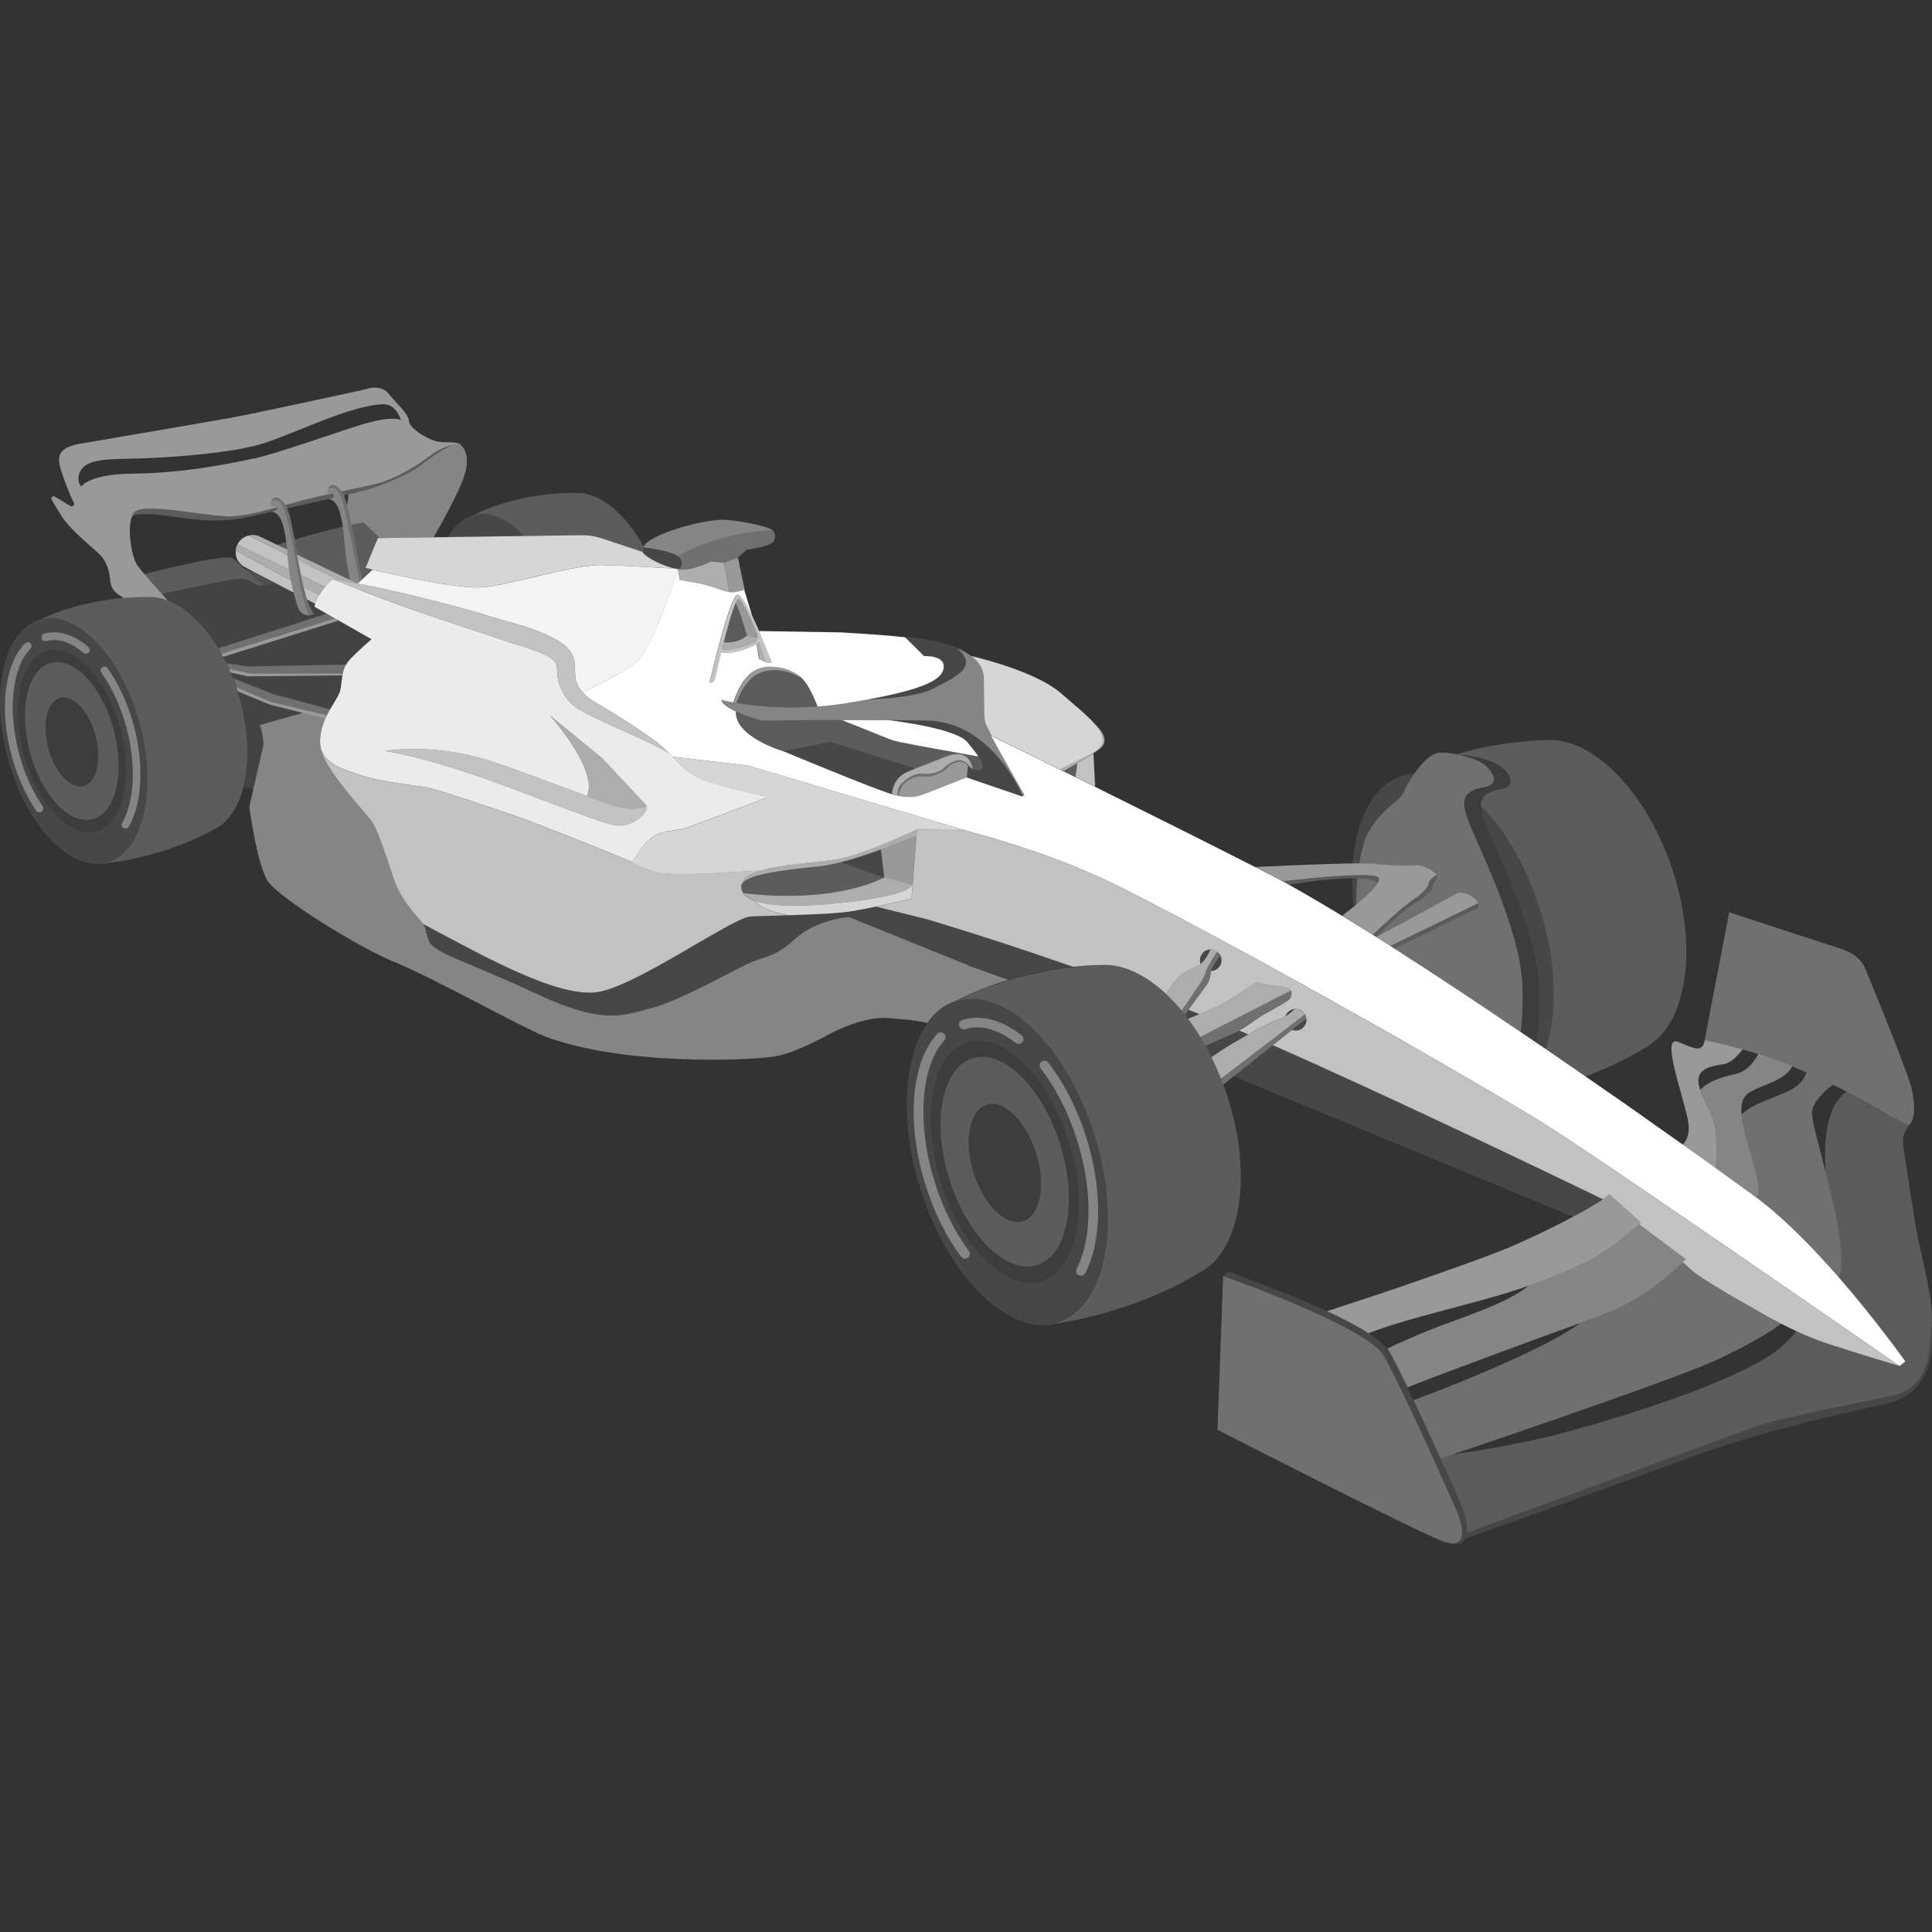 <svg viewBox="0 0 300 300" xmlns="http://www.w3.org/2000/svg"><rect x="0" y="0" width="300" height="300" fill="#333333" stroke="none"/><g fill="#fff"><path d="m 285.52 198.31 c -3.91 -4.47 -8.45 -9.15 -12.76 -12.34 .37 -.58 .47 -1.87 -.27 -4.55 -.98 -3.57 -1.9 -6.36 -2.07 -8.39 .63 -.52 1.43 -1.09 2.27 -1.49 3.53 -1.71 6.93 -2.12 7.8 -5.02 1.46 .63 2.83 1.27 4.11 1.91 -.76 .57 -3.35 2.68 -3.24 4.56 .08 1.32 1.08 4.9 2.13 9.02 1.55 6.16 3.22 13.52 2.04 16.31 z" opacity=".3"/><path d="m 219.61 120.13 c -.74 1.05 -1.32 2.13 -1.6 2.8 -.68 1.67 -2.9 1.88 -5.6 6.43 -.34 .57 -.9 2.28 -1.3 4.69 -.33 0 -.69 .01 -1.06 .01 .51 -6.93 3.2 -12.16 7.65 -13.58 .62 -.2 1.26 -.32 1.92 -.35 z" opacity=".1"/><path d="m 255.88 162.45 c -.07 .05 -.13 .09 -.2 .12 v .01 c -3.19 1.94 -6.44 3.42 -9.47 4.57 -2.02 -1.39 -4.07 -2.81 -6.16 -4.24 .49 -1.48 .84 -3.12 1.03 -4.89 .13 -1.13 .2 -2.32 .2 -3.54 .03 -4.1 -.66 -8.66 -2.15 -13.31 -1.36 -4.3 -3.24 -8.17 -5.39 -11.38 -.89 -1.32 -1.83 -2.53 -2.82 -3.62 v -.02 c -.32 -.35 -.63 -.68 -.96 -1 -.01 -1.45 .88 -2.23 3.03 -2.58 3.09 -.52 .95 -3.13 -.48 -3.9 -1.3 -.7 -4.04 -1.47 -5.91 -1.48 h -.02 c -.13 -.03 -.27 -.06 -.4 -.08 7.3 -2.13 13.39 -2.18 13.94 -2.18 h .04 c 5.18 -.35 11.06 4.03 15.41 11.13 .14 .22 .27 .44 .4 .68 .46 .78 .91 1.61 1.33 2.46 .12 .25 .24 .49 .35 .74 .46 .96 .9 1.97 1.29 3 .12 .29 .22 .56 .33 .85 .15 .44 .3 .88 .45 1.32 3.99 12.15 2.2 23.72 -3.86 27.33 z" opacity=".2"/><path d="m 238.55 161.89 c -.79 -.54 -1.59 -1.09 -2.4 -1.63 .26 -2.02 .36 -4.5 .24 -7.54 -.31 -7.98 -6.45 -20.64 -8.05 -24.44 -.23 -.54 -.42 -1.04 -.57 -1.5 -.04 -.11 -.07 -.22 -.1 -.32 -.19 -.64 -.29 -1.19 -.29 -1.67 v -.02 c 0 -.12 .01 -.25 .03 -.36 .01 -.12 .03 -.23 .07 -.34 .01 -.06 .03 -.12 .06 -.18 .04 -.09 .08 -.19 .14 -.27 0 -.01 .01 -.01 .01 -.02 .05 -.09 .11 -.17 .18 -.24 .01 -.02 .02 -.03 .03 -.04 l .02 -.02 c .08 -.09 .18 -.17 .29 -.25 .09 -.07 .19 -.14 .3 -.2 .03 -.02 .07 -.04 .11 -.06 .13 -.06 .26 -.12 .41 -.18 h .01 c .16 -.06 .34 -.12 .53 -.17 .09 -.02 .19 -.05 .29 -.07 .17 -.04 .35 -.08 .54 -.11 3.09 -.51 .95 -3.12 -.47 -3.89 -.76 -.42 -2.04 -.86 -3.33 -1.15 1.87 .01 4.6 .78 5.91 1.48 1.43 .77 3.57 3.38 .48 3.9 -2.15 .35 -3.04 1.12 -3.03 2.58 .01 .88 .36 2.02 .96 3.46 1.6 3.8 7.74 16.46 8.05 24.44 .15 3.72 -.03 6.62 -.43 8.83 z" opacity=".05"/><path d="m 213.93 137.1 c -.5 .85 -1.86 2.13 -3.34 3.37 -.01 -1.45 .07 -2.83 .2 -4.08 1.43 .04 2.6 .25 3.14 .71 z" opacity=".3"/><path d="m 236.15 160.26 c -6.61 -4.48 -13.36 -8.96 -19.61 -12.96 l 13.03 -6.34 v -.73 s -.9 -1.74 -3.17 -1.61 l -12.69 6.88 c -.01 -.01 -.03 -.02 -.04 -.03 l .05 -.01 s 3.6 -3.67 5.41 -4.85 c 1.83 -1.18 3.26 -2.07 3.34 -2.85 .07 -.77 .8 -1.47 .8 -1.47 l -.21 -.42 s -1.55 -1.62 -3.33 -1.5 c -1.78 .11 -3.63 .07 -6.24 -.23 -.44 -.05 -1.29 -.07 -2.4 -.07 .4 -2.42 .96 -4.12 1.3 -4.69 2.7 -4.55 4.91 -4.75 5.6 -6.43 .28 -.67 .86 -1.74 1.6 -2.79 v -.01 c .21 -.29 .42 -.59 .65 -.87 .98 -1.24 2.13 -2.28 3.21 -2.39 .75 -.07 1.72 .03 2.72 .24 .13 .02 .27 .05 .4 .08 h .02 c 1.29 .29 2.57 .73 3.33 1.15 1.42 .77 3.56 3.38 .47 3.89 -.19 .03 -.37 .07 -.54 .11 -.1 .02 -.2 .05 -.29 .07 -.19 .05 -.37 .11 -.53 .17 h -.01 c -.15 .06 -.28 .12 -.41 .18 -.04 .02 -.08 .04 -.11 .06 -.11 .06 -.21 .13 -.3 .2 -.11 .08 -.21 .16 -.29 .25 l -.02 .02 c -.01 .01 -.02 .02 -.03 .04 -.07 .07 -.13 .15 -.18 .24 0 .01 -.01 .01 -.01 .02 -.06 .08 -.1 .18 -.14 .27 -.03 .06 -.05 .12 -.06 .18 -.04 .11 -.06 .22 -.07 .34 -.02 .11 -.03 .24 -.03 .36 v .02 c 0 .48 .1 1.03 .29 1.67 .03 .1 .06 .21 .1 .32 .15 .46 .34 .96 .57 1.5 1.6 3.8 7.74 16.46 8.05 24.44 .12 3.04 .02 5.52 -.24 7.54 z" opacity=".3"/><path d="m 127.01 109.72 c -4.67 .35 -8.59 .03 -11.24 -.34 -.24 -.04 -.47 -.07 -.69 -.11 h -.02 c -.25 -.04 -.49 -.07 -.71 -.11 .36 -1.06 1.59 -4.12 4.2 -4.87 2.35 -.68 5.07 .33 6.17 1.16 .95 1.04 1.8 2.98 2.3 4.27 z" opacity=".2"/><path d="m 21.67 112.26 c -2.86 -10.43 -9.74 -17.63 -15.39 -16.08 -5.65 1.54 -7.9 11.25 -5.04 21.68 2.67 9.79 8.91 16.72 14.33 16.27 .35 -.03 .7 -.09 1.05 -.19 5.65 -1.54 7.9 -11.25 5.05 -21.68 z m -14.78 -13.87 c 2.16 -.59 4.52 .12 6.83 2.06 .26 .21 .29 .59 .08 .84 -.12 .14 -.29 .22 -.46 .22 -.14 0 -.28 -.05 -.39 -.14 -1.39 -1.17 -3.51 -2.44 -5.75 -1.83 -.32 .09 -.65 -.1 -.73 -.42 -.09 -.32 .1 -.65 .42 -.73 z m -.44 27.64 c -.11 .07 -.22 .11 -.34 .11 -.19 0 -.38 -.09 -.5 -.26 -1.61 -2.39 -2.92 -5.28 -3.77 -8.4 -1.99 -7.25 -1.17 -14.32 2.04 -17.59 .23 -.24 .61 -.24 .85 -.01 .23 .23 .24 .61 0 .85 -2.87 2.93 -3.58 9.68 -1.72 16.43 .81 2.99 2.07 5.77 3.61 8.03 .18 .27 .11 .65 -.16 .83 z m 8.5 3.02 c -.26 .07 -.52 .12 -.77 .14 -3.97 .33 -8.55 -4.81 -10.51 -12.06 -2.1 -7.73 -.44 -14.93 3.7 -16.07 s 9.18 4.19 11.28 11.92 .44 14.92 -3.7 16.07 z m 4.52 -.39 c -.1 0 -.2 -.02 -.3 -.08 -.28 -.16 -.39 -.53 -.22 -.81 1.96 -3.46 2.2 -9.18 .63 -14.94 -.87 -3.16 -2.21 -6.07 -3.86 -8.4 -.2 -.27 -.13 -.64 .14 -.83 .27 -.2 .64 -.13 .83 .14 1.75 2.45 3.14 5.48 4.04 8.77 1.65 6.06 1.37 12.13 -.74 15.85 -.11 .19 -.31 .3 -.52 .3 z" opacity=".1"/><path d="m 18.65 112.98 c -2.1 -7.73 -7.14 -13.06 -11.28 -11.92 s -5.8 8.34 -3.7 16.07 c 1.96 7.25 6.54 12.39 10.51 12.06 .25 -.02 .51 -.07 .77 -.14 4.14 -1.15 5.8 -8.34 3.7 -16.07 z m -4.21 14.21 c -.22 .06 -.44 .1 -.66 .12 -3.45 .29 -7.42 -4.17 -9.11 -10.46 -1.82 -6.7 -.38 -12.93 3.21 -13.93 3.59 -.99 7.97 3.63 9.79 10.34 1.81 6.7 .37 12.93 -3.22 13.93 z" opacity=".05"/><path d="m 50.72 95.31 l -16.8 5.35 c -2.24 -3.69 -5.03 -6.35 -7.84 -7.42 -.29 -.32 -.61 -.67 -.93 -1.02 .18 -.04 .37 -.08 .59 -.13 3.08 -.69 10.25 -2.26 11.59 -2.23 1.73 .05 1.92 .79 2.61 .98 .3 .08 .65 .08 1.02 .03 .57 -.07 1.16 -.26 1.62 -.44 l 3.01 1.57 c .26 1.04 .52 1.84 .7 2.35 .26 .74 .99 1.26 1.79 1.17 h .01 c .45 -.06 .76 -.24 .76 -.24 -.45 -.39 -.84 -1.17 -1.17 -2.2 l 1.25 .66 c -.05 .18 -.08 .34 -.08 .48 l 1.88 1.07 z" opacity=".08"/><path d="m 40.33 112.58 s .84 2.23 .46 3.66 c -.22 .86 -.93 3.98 -1.46 6.32 l -1.52 -.32 c 1 -3.8 .88 -8.74 -.58 -13.88 -.1 -.34 -.2 -.67 -.3 -1 l 4.93 2.04 5.16 1.31 -6.69 1.88 z" opacity=".08"/><path d="m 53.16 104.88 c -.13 .73 -.16 1.48 -.32 2.26 -.18 .82 -.89 1.79 -1.58 3 l -8.87 -2.37 -6.2 -2.45 c -.11 -.3 -.24 -.6 -.36 -.89 l 2.64 .6 14.7 -.15 z" opacity=".08"/><path d="m 57.69 99.27 s -2.05 1.75 -3.39 3.18 c -.23 .24 -.41 .49 -.55 .74 l -15.28 .3 -3.29 -.49 c -.17 -.34 -.34 -.67 -.51 -1 l 17.92 -5.64 z" opacity=".08"/><path d="m 71.67 75.03 c -1.23 2.89 -3.08 6.22 -4.33 8.4 l -8.34 .12 h -.01 l -2.52 -2.41 c -.32 .06 -.66 .12 -1.01 .19 -.29 .05 -.58 .11 -.89 .18 -.22 -1.11 -.44 -2.14 -.66 -2.98 l .2 -1.77 c 1.59 -.37 2.87 -.7 3.55 -.92 2.66 -.85 6.13 -2.41 7.53 -3.49 1.27 -.97 4.03 -3.03 5.62 -3.42 l .48 -.07 s 2.44 1.39 .39 6.16 z" opacity=".4"/><path d="m 40.95 90.88 c -.37 .05 -.72 .05 -1.02 -.03 -.69 -.19 -.88 -.93 -2.61 -.98 -1.34 -.03 -8.51 1.53 -11.59 2.23 -.22 .05 -.41 .09 -.59 .13 -.03 -.03 -.06 -.07 -.09 -.1 -.07 -.08 -.14 -.15 -.19 -.22 -.02 -.01 -.03 -.03 -.04 -.04 -.85 -.93 -1.73 -1.92 -2.4 -2.73 2.7 -.68 11.99 -2.99 13.45 -2.51 .82 .26 1.14 .84 1.54 1.22 .27 .27 .59 .48 .93 .62 l .01 .01 c .09 .12 .19 .24 .31 .36 .62 .71 1.57 1.49 2.29 2.04 z" opacity=".2"/><path d="m 54.32 90.01 l -8.19 -3.91 c -.13 -.79 -.27 -1.58 -.4 -2.33 2.03 -.58 4.88 -1.37 7.5 -1.98 .22 1.62 .31 3.35 .47 4.51 .12 .82 .4 2.51 .62 3.7 z" opacity=".2"/><path d="m 44.58 85.35 l -1.59 -.76 c .13 -.04 .66 -.2 1.45 -.44 .06 .4 .1 .8 .14 1.2 z" opacity=".2"/><path d="m 58.68 83.55 l -1.92 4.63 s .4 .1 1.09 .27 l -1.64 1.51 c -.54 -2.44 -1.09 -5.71 -1.64 -8.45 .3 -.07 .6 -.13 .89 -.18 .35 -.07 .69 -.13 1.01 -.19 l 2.52 2.41 z" opacity=".2"/><path d="m 42.58 90.44 c -.46 .18 -1.05 .37 -1.62 .44 -.71 -.54 -1.66 -1.32 -2.29 -2.04 -.12 -.12 -.22 -.24 -.31 -.36 .3 .13 .61 .21 .93 .23 l .22 .12 3.07 1.6 z" opacity=".14"/><path d="m 210.79 136.39 c -.13 1.25 -.21 2.63 -.2 4.08 -.12 .1 -.25 .21 -.38 .32 -.18 -1.52 -.26 -3 -.25 -4.42 .28 0 .56 .01 .83 .02 z" opacity=".1"/><path d="m 240.06 162.92 h -.01 c -.5 -.34 -1 -.68 -1.5 -1.02 .4 -2.22 .58 -5.11 .43 -8.83 -.31 -7.98 -6.45 -20.64 -8.05 -24.44 -.6 -1.44 -.95 -2.58 -.96 -3.46 3.73 3.75 7.06 9.35 9.17 16.02 2.6 8.19 2.77 16.14 .92 21.74 z" opacity=".1"/><path d="m 223.28 136.28 s -.73 .7 -.8 1.47 c -.08 .78 -1.51 1.66 -3.34 2.85 -1.82 1.18 -5.41 4.85 -5.41 4.85 l -.05 .01 c -.17 -.1 -.33 -.21 -.5 -.31 .62 -.59 4.8 -4.52 6.27 -5.43 1.58 -.98 2.46 -2.19 2.42 -2.61 s 1.21 -1.25 1.21 -1.25 l .21 .42 z" opacity=".2"/><path d="m 213.93 137.1 c -.54 -.46 -1.7 -.67 -3.14 -.71 -.27 -.01 -.55 -.02 -.83 -.02 -3.68 .01 -8.56 .81 -9.77 1.02 -.35 -.19 -.69 -.38 -1.02 -.56 .26 -.03 .55 -.06 .87 -.1 .95 -.11 2.14 -.23 3.39 -.35 .24 -.02 .49 -.05 .73 -.07 .53 -.05 1.07 -.1 1.61 -.15 .46 -.03 .91 -.07 1.36 -.1 .24 -.02 .49 -.03 .73 -.05 .41 -.03 .82 -.05 1.21 -.07 .3 -.01 .59 -.02 .88 -.03 .31 -.02 .6 -.02 .88 -.02 .77 -.01 1.45 0 1.99 .05 l .24 .03 c .11 .01 .22 .03 .31 .05 .1 .01 .19 .04 .26 .06 .16 .04 .27 .1 .35 .16 .2 .17 .16 .47 -.07 .86 z" opacity=".2"/><path d="m 229.58 140.23 v .73 l -13.03 6.34 c -.22 -.14 -.43 -.28 -.64 -.41 l 13.68 -6.66 z" opacity=".2"/><path d="m 292.59 218.06 c -8.9 1.89 -20.51 4.66 -30.39 8.34 -8.18 3.06 -28.05 10.17 -34.64 12.52 .13 -.27 .2 -.58 .24 -.92 v -.01 c 7.28 -2.69 40.88 -15.09 45.02 -16.52 4.64 -1.61 15.42 -3.5 21.08 -4.78 5.3 -1.19 5.69 -5.89 6 -10.02 .06 .39 1.41 9.56 -7.3 11.39 z" opacity=".1"/><path d="m 294.93 212.1 c -.42 -.12 -7.23 -2.15 -11.41 -3.54 -1.51 -.51 -3.09 -1.16 -4.56 -1.85 -.83 -.39 -1.63 -.78 -2.38 -1.16 -1.69 -.85 -3.05 -1.62 -3.74 -2.03 -1.52 -.89 -9.06 -5.02 -10.68 -6.73 -.18 -.19 -.48 -.46 -.88 -.78 .32 -.32 .48 -.5 .48 -.5 l -1.44 -1.07 -5.81 -4.33 c .18 -.15 .28 -.24 .28 -.24 l -4.93 -4.43 c -.2 .21 -.53 .48 -.96 .78 -5.99 -2.9 -32 -15.44 -51.25 -23.92 l 2.98 -2.37 c .18 .07 .36 .1 .56 .1 .93 0 1.68 -.75 1.68 -1.68 0 -.06 0 -.12 -.02 -.18 -.02 -.24 -.09 -.46 -.21 -.66 -.02 -.04 -.04 -.07 -.07 -.11 -.3 -.44 -.8 -.73 -1.38 -.73 -.04 0 -.08 0 -.12 .01 -.7 .04 -1.27 .51 -1.47 1.15 -.27 .18 -.58 .32 -1.06 .46 -.61 .18 -2.55 1.11 -4.74 2.33 -.47 -.2 -.93 -.4 -1.38 -.59 1.56 -.84 2.83 -1.95 4.09 -2.63 1.42 -.76 3.41 -1.97 3.41 -1.97 s .86 -.45 .56 -1.61 l -.01 -.01 c 0 -.01 -.03 -.04 -.08 -.08 0 0 0 -.01 -.01 -.01 -.2 -.17 -.76 -.5 -2.11 -.61 -1.85 -.15 -3.2 -.6 -3.2 -.6 s -3.75 2.7 -6.45 3.94 c -.53 .25 -1.36 .6 -2.37 1.02 -.56 -.23 -1.13 -.45 -1.69 -.67 1.24 -1.7 2.39 -3.28 2.7 -3.69 .61 -.82 .7 -1.69 .82 -2.33 .89 -.03 1.6 -.77 1.6 -1.67 0 -.06 0 -.12 -.02 -.18 -.02 -.21 -.07 -.4 -.17 -.57 -.01 -.03 -.02 -.06 -.04 -.09 -.02 -.04 -.04 -.07 -.07 -.11 -.1 -.14 -.22 -.27 -.36 -.38 l -.09 -.06 c -.26 -.19 -.58 -.29 -.93 -.29 h -.04 c -.03 0 -.05 0 -.08 .01 -.7 .04 -1.27 .51 -1.47 1.15 -.06 .16 -.09 .34 -.09 .52 0 .19 .03 .36 .09 .53 .01 .02 .01 .03 .02 .05 -.1 .08 -.21 .16 -.33 .22 -1.44 .82 -2.64 1.08 -3.62 2.38 -.25 .33 -.78 1.08 -1.44 2.04 -3.26 -3.04 -6.8 -4.69 -10.07 -4.47 h -.03 c -.24 0 -1.86 .01 -4.3 .27 -12.69 -4.43 -22.54 -7.34 -22.54 -7.34 l -8.05 -2.01 c 2.84 -.6 5.5 -1.24 5.5 -1.24 l .05 -.6 .11 -1.47 .59 -7.65 .08 -.99 7.29 .07 c 7.65 2.04 16.21 4.85 23.71 8.57 19.16 9.51 55.88 30.52 65.54 36.49 6.31 3.89 28.17 18.91 42.66 28.91 2.68 1.85 5.09 3.52 7.12 4.92 .26 .18 .51 .36 .76 .53 .01 0 .03 .01 .05 .03 .33 .23 .65 .46 .96 .66 .13 .09 .26 .18 .38 .27 .22 .15 .42 .3 .63 .44 1.22 .84 2.16 1.49 2.75 1.91 .09 .07 .18 .13 .26 .18 .24 .17 .39 .27 .44 .31 z" opacity=".7"/><path d="m 189.01 147.78 c -.53 .8 -1.38 2.11 -1.68 2.88 -.03 .09 -.06 .18 -.08 .26 -.25 1.04 -1.8 3.08 -2.39 4.01 -.11 .17 -.32 .47 -.58 .85 -.11 .14 -.22 .29 -.33 .45 -.06 .09 -.12 .17 -.18 .26 -.11 .13 -.21 .27 -.31 .41 -.24 -.28 -.47 -.56 -.72 -.82 -.28 -.32 -.56 -.62 -.85 -.91 -.28 -.29 -.57 -.57 -.86 -.84 .66 -.95 1.19 -1.7 1.44 -2.04 .98 -1.29 2.18 -1.55 3.62 -2.38 .12 -.06 .23 -.14 .33 -.22 .73 -.58 1.24 -1.57 1.53 -2.27 h .04 c .35 0 .67 .1 .93 .29 l .09 .06 z" opacity=".6"/><path d="m 186.24 157.47 c -.54 .23 -1.13 .48 -1.76 .73 -.17 -.22 -.33 -.43 -.5 -.64 .18 -.25 .37 -.51 .56 -.76 .56 .22 1.13 .44 1.69 .67 z" opacity=".1"/><path d="m 193.78 160.62 c -1.15 .64 -2.38 1.35 -3.52 2.09 -.26 .16 -.52 .33 -.77 .49 -.43 .29 -.9 .6 -1.39 .93 v -.01 c -.29 -.58 -.6 -1.16 -.92 -1.72 .37 -.17 .73 -.33 1.07 -.48 1.63 -.72 2.97 -1.31 3.51 -1.56 .22 -.1 .43 -.21 .64 -.32 .45 .19 .91 .39 1.38 .59 z" opacity=".1"/><path d="m 248.9 186.23 c -1.05 .73 -2.72 1.69 -4.62 2.71 l -52.71 -21.81 3.3 -2.62 2.78 -2.21 c 19.25 8.48 45.27 21.03 51.25 23.92 z" opacity=".1"/><path d="m 296.59 174.56 l -.01 .01 c -.46 .5 -3.97 -2.02 -9.85 -5.07 -.68 -.35 -1.39 -.72 -2.14 -1.08 -1.28 -.63 -2.65 -1.27 -4.11 -1.91 -.7 -.31 -1.43 -.61 -2.19 -.91 -1.66 -.67 -3.43 -1.31 -5.28 -1.93 -.79 -.25 -1.59 -.49 -2.42 -.73 -1.88 -.54 -3.84 -1.03 -5.89 -1.44 l 3.81 -19.84 s 16.45 5.39 17.56 5.74 c 1.1 .35 2.84 1.31 3.46 2.77 .62 1.45 6.98 16.93 7.4 19.22 .41 2.28 .48 4.15 -.35 5.18 z" opacity=".3"/><path d="m 170.05 122.15 c -1.03 -.5 -2.06 -1.01 -3.06 -1.5 l .29 -2.11 c .85 -.51 1.76 -1.05 2.51 -1.56 z" opacity=".7"/><path d="m 167.28 118.54 l -.29 2.11 c -.61 -.3 -1.22 -.6 -1.83 -.9 .56 -.31 1.31 -.74 2.12 -1.2 z" opacity=".2"/><path d="m 170.84 116.21 c -.29 .23 -.65 .49 -1.05 .76 -.75 .51 -1.65 1.05 -2.51 1.56 -.8 .46 -1.55 .89 -2.12 1.2 -.19 -.1 -.38 -.19 -.56 -.28 .57 -.29 1.31 -.66 2.24 -1.13 .7 -.35 1.52 -.76 2.47 -1.22 .17 -.08 .32 -.17 .47 -.25 2.1 -1.26 1.66 -2.79 .17 -4.49 0 0 2.79 2.35 .89 3.85 z" opacity=".6"/><path d="m 169.31 117.11 c -2.17 1.07 -3.69 1.84 -4.7 2.36 -.51 -.25 -1.02 -.5 -1.52 -.75 -3.45 -1.7 -6.56 -3.23 -9.11 -4.48 -.46 -.84 -.78 -1.46 -.86 -1.68 -.39 -1.07 -.29 -1.11 -.35 -7.12 -.01 -1.53 -.8 -2.7 -1.97 -3.58 2.52 .6 10.47 2.7 14 5.83 1.87 1.65 3.89 3.24 5.16 4.69 1.59 1.83 1.99 3.44 -.64 4.74 z" opacity=".8"/><path d="m 81.42 83.23 l -11.87 .17 c .98 -1.71 2.3 -2.91 3.9 -3.37 2.57 -.74 5.41 .53 7.97 3.2 z" opacity=".1"/><path d="m 99.93 84.84 c -.03 .05 -.06 .09 -.08 .14 v .73 l -6.48 -2.15 c -.99 -.33 -2.04 -.49 -3.08 -.47 l -8.87 .13 c -2.56 -2.67 -5.4 -3.94 -7.97 -3.2 7.85 -3.89 16.1 -3.47 16.1 -3.47 3.59 -.1 7.49 3.14 10.38 8.28 z" opacity=".2"/><path d="m 295.88 211.39 l -.93 .72 s -.01 0 -.02 -.01 c -.37 -.27 -5.88 -4.09 -13.36 -9.25 -14.49 -10 -36.35 -25.02 -42.66 -28.91 -1.36 -.84 -3.27 -1.99 -5.6 -3.35 -.03 -.02 -.07 -.04 -.1 -.06 -1.36 -.8 -2.86 -1.69 -4.48 -2.63 0 -.01 -.01 -.01 -.01 -.01 -1.43 -.83 -2.97 -1.72 -4.57 -2.64 -.01 -.01 -.02 -.02 -.03 -.02 -1.99 -1.14 -4.07 -2.35 -6.25 -3.59 -14.63 -8.33 -32.83 -18.4 -44.51 -24.19 -7.5 -3.72 -16.06 -6.54 -23.71 -8.57 h .04 l -10.65 -3.18 -17.41 -5.19 -5.54 -1.65 -3.79 -.44 -7.83 -.92 c -.14 -.15 -.28 -.29 -.43 -.43 -.05 -.05 -.09 -.1 -.14 -.13 -1.78 -1.83 -3.97 -3.16 -6.06 -4.58 l -3.29 -2.06 c -1.39 -.87 -3.03 -1.65 -4.11 -2.83 3.15 -1.42 7.3 -3.49 8.73 -5.04 2.5 -2.71 5.8 -13.16 6.08 -14.06 .01 .01 .02 .01 .03 .01 l .26 1.69 s 2.86 .41 4.38 .85 c 1.17 .34 2.4 .87 3.34 1.02 .29 .04 .55 .05 .78 .01 .85 -.15 1.41 -.31 1.53 -.34 l 1.24 4.08 c -.91 -1.89 -1.8 -3.39 -2.28 -3.33 -1.27 .15 -4.35 13.68 -4.35 13.68 .71 -.12 .8 -.43 .8 -.43 s .62 -2.65 1.01 -4.33 c 1.64 .5 4.69 -.8 5.45 -1.22 .25 .69 .38 2.23 .38 2.23 l 1.06 .51 c .58 .29 .95 .1 .95 .1 s -.91 -2.41 -2 -4.91 l 12.45 .2 s 5.3 .25 10.26 .76 l 2.97 2.94 s 3.25 -.22 3.03 1.8 c -.21 1.85 -3.01 3.31 -11.95 4.96 -.89 .17 -1.85 .33 -2.86 .5 -1.65 .27 -3.26 .46 -4.77 .57 -.5 -1.29 -1.34 -3.23 -2.3 -4.27 -.24 -.25 -.52 -.49 -.82 -.69 h -.01 c -.61 -.42 -1.31 -.73 -1.94 -.92 -.31 -.09 -.61 -.16 -.87 -.19 -1.82 -.22 -5.1 -.78 -7.15 5.43 -1.18 -.22 -1.84 -.4 -1.84 -.4 .1 .63 1.08 1.26 2.24 1.8 -.16 3.99 7.36 6.17 7.36 6.17 s 14.32 5.96 16.82 6.66 c .17 .05 .34 .09 .49 .13 .11 .02 .22 .05 .32 .07 q .01 .01 .02 .01 c .07 .01 .13 .02 .2 .04 1.86 .37 2.92 .16 3.99 -.25 .56 -.22 2.68 -1.03 4.98 -1.95 .54 -.21 1.08 -.42 1.62 -.64 h .01 l 8.66 2.96 .34 -.21 s -2.16 -3.76 -3.9 -6.89 c -.48 -.86 -.92 -1.66 -1.28 -2.34 2.25 1.1 4.92 2.42 7.88 3.87 .4 .2 .81 .4 1.23 .61 .1 .05 .19 .1 .29 .14 .4 .21 .82 .41 1.23 .61 .18 .09 .37 .18 .56 .28 .6 .3 1.21 .6 1.83 .9 1 .49 2.03 1 3.06 1.5 8.06 4 17.06 8.49 24.88 12.47 .74 .38 1.46 .75 2.18 1.12 .66 .34 1.34 .7 2.07 1.08 .33 .18 .67 .37 1.02 .56 2.47 1.36 5.24 3 8.22 4.81 .76 .46 1.53 .94 2.33 1.43 .47 .28 .94 .58 1.41 .87 .34 .21 .68 .43 1.02 .64 .17 .1 .33 .21 .5 .31 .01 .01 .03 .02 .04 .03 .72 .45 1.44 .91 2.19 1.39 .21 .13 .42 .27 .64 .41 6.26 4 13 8.48 19.61 12.96 .8 .54 1.6 1.09 2.4 1.63 l 1.5 1.02 h .01 c 2.09 1.43 4.13 2.85 6.15 4.24 5.54 3.82 10.69 7.44 15.08 10.57 1.87 1.31 3.58 2.54 5.12 3.64 2.59 1.86 4.68 3.38 6.16 4.45 .06 .05 .13 .09 .19 .15 4.31 3.19 8.85 7.87 12.76 12.34 5.91 6.78 10.36 13.08 10.36 13.08 z"/><path d="m 151.92 117.46 c -.49 -.08 -1.08 -.18 -1.76 -.3 l -.01 -.01 c -.43 -.07 -.9 -.16 -1.39 -.25 -4.09 -.72 -9.57 -1.72 -10.22 -1.97 -.03 -.01 -.07 -.03 -.12 -.05 -.1 -.03 -.23 -.09 -.39 -.15 -.1 -.04 -.21 -.08 -.33 -.13 -.46 -.18 -1.05 -.42 -1.71 -.68 -.19 -.07 -.38 -.15 -.57 -.23 -.16 -.06 -.32 -.13 -.49 -.2 -.25 -.1 -.51 -.2 -.77 -.31 -.78 -.31 -1.56 -.62 -2.24 -.89 -.23 -.09 -.44 -.18 -.64 -.26 -.19 -.08 -.38 -.15 -.54 -.22 2.36 0 4.84 0 7.28 .02 h .03 c 1.14 .14 10.39 1.31 12.14 3.39 .69 .82 1.3 1.58 1.74 2.25 z"/><path d="m 105.27 88.37 c -.28 .89 -3.58 11.35 -6.08 14.06 -1.43 1.55 -5.59 3.62 -8.73 5.04 -.41 -.44 -.74 -.94 -.94 -1.53 -.27 -.75 -.22 -1.91 -.26 -2.75 -.03 -1.15 -.78 -2.31 -1.58 -3 -.1 -.09 -.19 -.16 -.29 -.23 -3.97 -2.63 -8.72 -3.31 -13.11 -4.82 -6.21 -1.72 -12.41 -3.31 -18.74 -4.53 l .01 -.01 .36 -.34 .14 -.13 .17 -.15 1.64 -1.52 c 3.38 .8 13.64 3.14 17.45 2.71 4.59 -.53 14.04 -3.54 18.15 -3.43 3.49 .08 9.55 .44 11.33 .55 h .02 c .01 0 .03 .01 .04 .01 .09 .01 .18 .03 .26 .04 h .02 l .01 .01 c .04 .02 .09 .03 .14 .03 z" opacity=".94"/><path d="m 122.52 142.12 c -2.5 .08 -4.76 .12 -5.96 .19 -.73 .05 -2.24 .76 -4.16 1.83 -.01 .01 -.02 .01 -.04 .02 -5.65 3.11 -14.93 9.12 -19.48 9.87 -6.12 .99 -17.58 -5.46 -26.35 -10.11 -.21 -.11 -.41 -.22 -.61 -.34 -.08 -.04 -.15 -.09 -.23 -.13 -.1 -.14 -.23 -.3 -.39 -.49 -1.1 -1.26 -2.98 -3.4 -3.88 -5.76 -.91 -2.36 -2.46 -7.97 -3.8 -9.8 -1.22 -1.63 -6.6 -7.26 -7.7 -10.7 -.12 -.37 -.19 -.72 -.2 -1.04 .04 .36 .13 .68 .26 .98 .92 2.21 3.82 3.02 6.32 3.83 3.09 1 8.92 1.6 10.18 1.85 1.24 .23 9.57 2.97 13.94 4.52 3.42 1.21 12.37 4.82 16.1 6.34 2.15 1.06 4.11 1.92 5.46 2.25 2.58 .63 10.6 .04 10.6 .04 l 5.47 -.29 c -1.49 .44 -2.55 1.05 -2.75 1.91 -.14 .17 -.22 .35 -.22 .54 0 .39 .11 .75 .35 1.07 .11 .15 .25 .3 .41 .44 .08 .07 .17 .14 .27 .2 .12 .08 .25 .16 .39 .23 .08 .05 .17 .09 .26 .13 .12 .06 .25 .11 .39 .16 .04 .02 .08 .03 .13 .05 .03 .05 .06 .1 .1 .15 .09 .12 .21 .24 .35 .36 .22 .19 .52 .38 .89 .56 .18 .09 .37 .18 .58 .26 .11 .04 .23 .09 .36 .13 .25 .09 .53 .18 .83 .26 .13 .04 .27 .08 .42 .12 .5 .13 1.06 .25 1.69 .37 z" opacity=".7"/><path d="m 50.75 111.06 c -.09 .17 -.17 .35 -.24 .53 l -3.49 -.88 -5.16 -1.31 -4.93 -2.04 c -.07 -.22 -.14 -.43 -.22 -.65 l 5.39 2.28 5.97 1.43 2.69 .64 z" opacity=".5"/><path d="m 149.7 128.89 h -.04 l -7.29 -.07 -.08 .99 .07 -.99 s -2.34 1.06 -5.11 2.21 c -1.58 .66 -3.35 1.33 -4.94 1.81 -.73 .22 -1.42 .4 -2.06 .52 -.01 .01 -.03 .01 -.04 .01 -3.05 .57 -8.75 .78 -12.16 1.82 l -5.47 .29 s -8.02 .59 -10.6 -.04 c -1.35 -.33 -3.32 -1.18 -5.46 -2.25 1.03 .42 1.66 .68 1.66 .68 s .06 -.11 .18 -.31 c .38 -.62 1.31 -2.07 2.5 -3.2 1.55 -1.49 3.63 -1.25 5.06 -1.61 .84 -.21 5.38 -1.93 8.95 -3.28 2.45 -.94 4.43 -1.71 4.43 -1.71 s -6.7 -1.35 -9.76 -2.52 c -2.72 -1.03 -3.9 -2.53 -5.05 -3.73 l 7.83 .92 3.79 .44 5.54 1.65 17.41 5.19 10.65 3.18 z" opacity=".8"/><path d="m 156.57 152.15 c -2.62 .79 -5.38 1.85 -8.09 3.26 -1.8 .57 -3.31 1.76 -4.49 3.43 -1.39 -.3 -2.89 -.52 -4.45 -.61 -1.35 -.07 -3.67 -.82 -9.19 1.58 -1.96 .85 -6.68 3.82 -10.52 4.3 -5.06 .65 -23.44 1.21 -35.16 -3.15 -2.96 -1.1 -17.97 -9.4 -23.39 -11.57 -5.43 -2.17 -17.85 -9.89 -19.66 -12.51 -1.69 -2.46 -2.91 -11.58 -2.91 -11.58 s .27 -1.2 .62 -2.74 c .53 -2.34 1.24 -5.45 1.46 -6.32 .38 -1.43 -.46 -3.66 -.46 -3.66 l 6.69 -1.88 3.13 .79 .36 .09 c -.42 .92 -.74 1.98 -.82 3.17 -.01 .23 -.01 .44 0 .64 .01 .09 .02 .17 .03 .25 v .01 c .01 .32 .08 .67 .2 1.04 1.1 3.44 6.48 9.06 7.7 10.7 1.34 1.83 2.89 7.44 3.8 9.8 .9 2.36 2.78 4.49 3.88 5.76 .16 .19 .29 .35 .39 .49 .03 .05 .07 .1 .09 .15 .47 .75 .23 1.13 .87 2.61 .78 1.82 6.25 3.24 16.72 8.15 10.48 4.9 13.52 3.28 17.87 2.15 4.35 -1.12 12.12 -5.59 14.94 -6.87 2.82 -1.27 4.02 -.86 7.36 -3.9 s 8.32 -3.32 8.32 -3.32 l 19.22 7.78 z" opacity=".4"/><path d="m 51.97 96.02 l -17.59 5.45 c -.15 -.28 -.31 -.55 -.47 -.81 l 16.8 -5.35 1.25 .71 z" opacity=".3"/><path d="m 53.75 103.19 c -.27 .45 -.42 .91 -.52 1.38 h -14.34 l -3.3 -.7 c -.13 -.29 -.27 -.58 -.41 -.87 l 3.29 .49 z" opacity=".3"/><path d="m 51.26 110.14 c -.18 .29 -.35 .6 -.51 .92 l -8.65 -2.08 -5.39 -2.28 c -.16 -.47 -.33 -.93 -.51 -1.38 l 6.2 2.45 8.87 2.37 z" opacity=".3"/><path d="m 45.16 90.11 l -8.56 -4.61 c .02 -.33 .1 -.66 .27 -.96 0 -.01 0 -.02 .01 -.03 0 0 0 -.01 .01 -.01 .1 .08 .21 .14 .32 .2 l 7.68 3.73 c .08 .6 .17 1.15 .27 1.68 z" opacity=".6"/><path d="m 50.45 91.14 c -.34 .42 -.66 .88 -.93 1.33 l -2.39 -1.28 c -.15 -.59 -.28 -1.21 -.41 -1.87 z" opacity=".6"/><path d="m 44.66 86.19 l -1.18 -.59 -4.87 -2.45 c .63 -.16 1.33 -.08 1.95 .27 l 2.43 1.16 h .01 l 1.59 .76 c .03 .29 .05 .57 .08 .84 z" opacity=".6"/><path d="m 55.54 90.6 l -.01 .01 c -1.07 -.21 -2.16 -.41 -3.24 -.59 h -.01 l -4.09 -2.06 -1.91 -.95 c -.05 -.3 -.1 -.6 -.16 -.9 l 8.19 3.91 1.22 .58 z" opacity=".6"/><path d="m 43.05 78.99 c .01 .23 -.42 .37 -.68 .44 -.12 .03 -.21 .05 -.21 .05 -1.22 .27 -2.29 .51 -3.06 .69 -4.06 .94 -7.51 .77 -12.58 0 -4.65 -.71 -5.84 -.12 -6.01 -.01 .07 -.21 .17 -.39 .28 -.55 1.26 -1.8 11.85 .74 15.24 .55 2.17 -.12 4.49 -.7 6.95 -1.39 .04 .06 .06 .13 .07 .22 z" opacity=".2"/><path d="m 51.87 77.01 c .01 .19 -.28 .32 -.53 .4 -.19 .06 -.36 .09 -.36 .09 -2.08 .47 -4.32 .97 -6.38 1.43 -.1 -.22 -.19 -.4 -.29 -.54 .97 -.27 1.96 -.54 2.97 -.8 1.4 -.35 2.87 -.69 4.28 -1 .17 .08 .3 .21 .31 .42 z" opacity=".2"/><path d="m 70.8 68.94 c -1.58 .39 -4.34 2.45 -5.62 3.42 -1.4 1.08 -4.87 2.64 -7.53 3.49 -.68 .22 -1.96 .55 -3.55 .92 -.23 .05 -.46 .11 -.7 .16 -.03 -.06 -.06 -.12 -.08 -.17 -.06 -.14 -.13 -.25 -.19 -.34 -.04 -.05 -.07 -.1 -.11 -.15 .4 -.09 .79 -.17 1.17 -.25 .01 0 .02 0 .03 -.01 1.69 -.35 3.2 -.67 4.3 -.95 2.54 -.63 5.86 -2.5 8.16 -4.28 1.51 -1.17 3.02 -1.63 3.87 -1.8 .09 -.02 .17 -.04 .24 -.04 z" opacity=".2"/><path d="m 68.55 68.65 c -1.45 0 -4.95 -1.98 -5.03 -3.21 -.07 -1.22 -1.97 -2.79 -3.2 -4.32 -1.05 -1.29 -2.76 -.91 -3.24 -.77 l -.1 .03 -.03 .01 -.66 .16 .01 .01 c -2.63 .57 -16.34 3.56 -20.26 4.28 -3.98 .72 -20.35 3.51 -23.03 3.97 l -.16 .02 -.21 .04 -.26 .04 -.12 .02 c -3.71 .69 -3.26 2.46 -2.76 4.16 .34 1.16 1.27 3.56 1.96 4.99 .17 .35 -.22 .69 -.55 .49 l -2.41 -1.46 c -.3 -.18 -.66 .16 -.48 .47 .36 .62 .85 1.46 1.44 2.4 1.25 2.01 3.53 3.86 5.81 5.91 1.4 1.26 1.77 3.09 1.85 4.29 .05 .82 .46 1.57 1.13 2.04 l .93 .64 c 2.46 -.22 4.04 -.14 4.04 -.14 .51 -.02 1.03 .03 1.55 .15 .43 .09 .87 .22 1.3 .38 -.29 -.32 -.61 -.67 -.93 -1.02 -.03 -.03 -.06 -.07 -.09 -.1 -.07 -.08 -.14 -.15 -.19 -.22 -.02 -.01 -.03 -.03 -.04 -.04 -.85 -.93 -1.73 -1.92 -2.4 -2.73 -.62 -.73 -1.09 -1.32 -1.26 -1.63 -.67 -1.21 -1.48 -5.26 -.66 -7.33 0 0 0 -.01 .01 -.01 .07 -.21 .17 -.39 .28 -.55 1.26 -1.8 11.85 .74 15.24 .55 2.17 -.12 4.49 -.7 6.95 -1.39 -.16 -.25 -.56 -.3 -.84 -.24 -.13 -.11 -.14 -.38 -.04 -.65 .22 -.63 1.01 -1.21 2.22 .52 .97 -.27 1.96 -.54 2.97 -.8 1.4 -.36 2.87 -.69 4.28 -1 -.18 -.07 -.42 -.08 -.6 -.04 -.13 -.11 -.14 -.38 -.04 -.65 .21 -.61 .96 -1.17 2.11 .37 2.17 -.46 4.14 -.87 5.5 -1.21 2.54 -.63 5.86 -2.5 8.16 -4.28 1.74 -1.34 3.45 -1.75 4.19 -1.86 .02 0 .04 -.01 .05 -.01 .09 -.01 .17 -.02 .22 -.03 .08 -.01 .12 -.01 .12 -.01 -.4 -.22 -1.26 -.22 -2.72 -.22 z m -14.2 -2.15 c -1.75 .55 -11.88 4.09 -14.87 4.69 -2.98 .59 -10.31 2.27 -18.96 2.36 -6.72 .06 -7.9 2.01 -7.9 2.01 -.79 -.84 -.66 -2.93 1.47 -3.71 1.62 -.6 3.97 -.57 7.4 -.66 4.34 -.1 14 -.75 18.96 -2.21 4.87 -1.43 13.94 -6.1 19.1 -6.21 2 -.04 2.7 2.46 2.7 2.46 -1.87 -.74 -6.15 .71 -7.9 1.27 z" opacity=".5"/><path d="m 37.8 122.24 c -.77 3 -2.24 5.29 -4.28 6.41 -.05 .03 -.1 .06 -.15 .08 -.05 .03 -.11 .06 -.16 .08 -8.11 4.45 -16.51 5.23 -17.55 5.31 .32 -.03 .63 -.09 .95 -.18 3.19 -.87 5.28 -4.33 6 -9.05 .14 -.84 .22 -1.71 .26 -2.63 .14 -3.06 -.24 -6.49 -1.2 -10 -.89 -3.25 -2.18 -6.2 -3.69 -8.65 -.63 -1.01 -1.29 -1.95 -2 -2.79 -3.01 -3.64 -6.56 -5.5 -9.71 -4.64 4.73 -2.23 9.6 -3.04 12.89 -3.33 2.46 -.22 4.04 -.14 4.04 -.14 .51 -.02 1.03 .03 1.55 .15 .43 .09 .87 .22 1.3 .38 2.81 1.07 5.61 3.73 7.84 7.42 .16 .26 .32 .53 .47 .81 .1 .17 .19 .34 .28 .52 .17 .33 .34 .66 .51 1 .14 .29 .28 .58 .41 .87 .08 .19 .16 .37 .24 .56 .12 .29 .25 .59 .36 .89 .18 .45 .35 .91 .51 1.38 .08 .22 .15 .43 .22 .65 .1 .33 .2 .66 .3 1 1.46 5.13 1.58 10.08 .58 13.88 z" opacity=".2"/><path d="m 55.9 90.26 l -.36 .34 -1.22 -.58 c -.22 -1.19 -.5 -2.88 -.62 -3.7 -.16 -1.16 -.25 -2.89 -.47 -4.51 -.32 -2.24 -.89 -4.27 -2.25 -4.3 0 0 .17 -.03 .36 -.09 .25 -.08 .54 -.21 .53 -.4 -.01 -.21 -.14 -.34 -.31 -.42 -.18 -.07 -.42 -.08 -.6 -.04 -.13 -.11 -.14 -.38 -.04 -.65 .19 -.16 .68 -.25 .95 -.16 .07 .02 .14 .05 .21 .08 .04 .02 .07 .04 .11 .06 .02 .01 .03 .03 .05 .04 s .05 .04 .07 .06 l .07 .07 c .08 .07 .16 .17 .23 .31 .06 .1 .13 .23 .2 .38 .04 .09 .08 .19 .13 .3 .07 .16 .13 .34 .2 .55 .02 .06 .04 .14 .07 .21 .04 .14 .08 .28 .13 .44 0 .01 .01 .03 .01 .05 .06 .17 .11 .36 .16 .56 .07 .3 .16 .63 .24 .99 .12 .51 .25 1.09 .38 1.76 .09 .43 .18 .9 .27 1.4 .42 2.27 1.15 5.58 1.49 7.25 z" opacity=".4"/><path d="m 56.21 89.96 v .01 l -.17 .15 -.14 .13 c -.34 -1.67 -1.07 -4.98 -1.49 -7.25 -.09 -.5 -.18 -.97 -.27 -1.4 -.13 -.66 -.26 -1.24 -.38 -1.76 -.08 -.36 -.17 -.69 -.24 -.99 -.05 -.2 -.1 -.39 -.16 -.56 0 -.02 -.01 -.04 -.01 -.05 -.05 -.16 -.09 -.3 -.13 -.44 -.03 -.07 -.05 -.15 -.07 -.21 -.07 -.21 -.14 -.39 -.2 -.55 -.05 -.11 -.09 -.21 -.13 -.3 -.07 -.15 -.14 -.28 -.2 -.38 -.03 -.04 -.05 -.09 -.08 -.12 -.04 -.08 -.1 -.14 -.15 -.19 l -.07 -.07 c -.02 -.02 -.05 -.05 -.07 -.06 s -.03 -.03 -.05 -.04 c -.04 -.02 -.07 -.04 -.11 -.06 -.07 -.03 -.14 -.06 -.21 -.08 -.27 -.09 -.76 0 -.95 .16 .21 -.61 .96 -1.17 2.11 .37 .04 .05 .07 .1 .11 .15 .06 .09 .13 .2 .19 .34 .02 .05 .05 .11 .08 .17 .03 .09 .07 .19 .11 .29 v .01 c .13 .36 .26 .8 .39 1.3 .22 .84 .44 1.87 .66 2.98 .55 2.75 1.1 6.02 1.64 8.45 z" opacity=".3"/><path d="m 115.63 91.61 l -.03 .01 c -.12 .03 -.68 .19 -1.53 .34 -.23 .04 -.49 .03 -.78 -.01 l -.49 -2.68 -.34 -1.91 2.12 -.79 1.06 5.03 z" opacity=".5"/><path d="m 187.95 147.42 c -.29 .69 -.8 1.68 -1.53 2.27 -.01 -.02 -.01 -.03 -.02 -.05 -.06 -.17 -.09 -.34 -.09 -.53 0 -.18 .03 -.36 .09 -.52 .2 -.64 .77 -1.11 1.47 -1.15 .03 -.01 .05 -.01 .08 -.01 z" opacity=".1"/><path d="m 189.67 149.11 c 0 .9 -.71 1.64 -1.6 1.67 .03 -.14 .06 -.26 .1 -.37 .16 -.46 .95 -1.55 1.31 -2.06 .1 .17 .15 .36 .17 .57 .02 .06 .02 .12 .02 .18 z" opacity=".1"/><path d="m 199.9 155.44 s -1.99 1.2 -3.41 1.97 c -1.26 .68 -2.53 1.79 -4.09 2.63 -.21 .11 -.42 .22 -.64 .32 -.54 .25 -1.88 .84 -3.51 1.56 -.34 .15 -.7 .31 -1.07 .48 -.13 -.25 -.27 -.49 -.41 -.73 -.08 -.14 -.15 -.28 -.24 -.41 -.04 -.08 -.08 -.15 -.13 -.23 l 3.77 -1.94 h .01 l 10.29 -5.26 c .3 1.16 -.56 1.61 -.56 1.61 z" opacity=".3"/><path d="m 201.06 156.68 c -.23 .2 -.43 .38 -.58 .49 -.36 .28 -.61 .49 -.89 .66 .2 -.64 .77 -1.11 1.47 -1.15 z" opacity=".1"/><path d="m 202.87 158.35 c 0 .93 -.75 1.68 -1.68 1.68 -.2 0 -.38 -.03 -.56 -.1 l 2.23 -1.77 c .02 .06 .02 .12 .02 .18 z" opacity=".1"/><path d="m 172.05 187.61 c -.05 -1.03 -.13 -2.09 -.26 -3.17 -.2 -1.56 -.48 -3.17 -.86 -4.79 -.28 -1.17 -.6 -2.37 -.98 -3.56 -.17 -.52 -.34 -1.04 -.53 -1.55 0 -.02 -.01 -.05 -.02 -.08 -.18 -.5 -.37 -1 -.57 -1.49 l -.09 -.24 c -.17 -.43 -.35 -.85 -.53 -1.27 -.21 -.49 -.44 -.97 -.66 -1.45 -.23 -.47 -.46 -.94 -.7 -1.4 -.01 -.01 -.01 -.02 -.01 -.03 -.23 -.43 -.46 -.86 -.7 -1.27 -.02 -.03 -.03 -.06 -.05 -.09 -.24 -.42 -.49 -.84 -.74 -1.24 -.23 -.38 -.47 -.74 -.7 -1.1 -.03 -.05 -.06 -.09 -.09 -.13 -.38 -.56 -.77 -1.1 -1.16 -1.62 -.01 -.02 -.02 -.04 -.04 -.05 -.15 -.21 -.31 -.41 -.47 -.61 -.38 -.47 -.76 -.91 -1.14 -1.34 v -.01 c -.25 -.28 -.51 -.56 -.78 -.82 -.21 -.22 -.43 -.44 -.64 -.64 -.22 -.21 -.44 -.41 -.66 -.61 -.22 -.19 -.44 -.38 -.66 -.56 -.19 -.16 -.38 -.31 -.57 -.45 -.17 -.14 -.35 -.27 -.52 -.39 -.53 -.37 -1.06 -.71 -1.59 -1.01 -.43 -.24 -.87 -.46 -1.3 -.64 -.15 -.07 -.31 -.13 -.46 -.19 -2.07 -.8 -4.12 -.96 -6.04 -.35 -1.8 .57 -3.31 1.76 -4.49 3.43 -3.78 5.28 -4.42 15.36 -1.09 25.84 4.09 12.94 12.82 21.9 20.04 21 .11 -.01 .23 -.03 .35 -.05 .34 -.05 .7 -.14 1.04 -.26 1.31 -.41 2.48 -1.16 3.47 -2.2 .1 -.1 .2 -.2 .29 -.31 .1 -.11 .19 -.22 .29 -.34 .1 -.11 .19 -.23 .28 -.35 .18 -.24 .35 -.48 .51 -.74 .08 -.12 .16 -.26 .24 -.39 .16 -.27 .31 -.54 .46 -.83 .29 -.57 .55 -1.18 .78 -1.84 .1 -.26 .19 -.54 .28 -.82 .01 -.05 .03 -.11 .05 -.17 .1 -.34 .2 -.68 .29 -1.04 0 0 0 -.01 .01 -.02 .08 -.35 .16 -.7 .23 -1.06 .07 -.37 .14 -.75 .2 -1.13 .05 -.38 .11 -.77 .15 -1.17 .03 -.28 .06 -.57 .09 -.86 .05 -.57 .08 -1.16 .1 -1.76 .03 -.88 .02 -1.79 -.02 -2.71 z m -22.61 -29.23 c 2.84 -.9 6.02 -.08 9.19 2.38 .33 .25 .39 .72 .14 1.05 -.15 .19 -.37 .29 -.6 .29 -.16 0 -.32 -.05 -.45 -.16 -1.94 -1.48 -4.86 -3.07 -7.83 -2.13 -.39 .13 -.82 -.1 -.94 -.49 -.13 -.39 .09 -.82 .49 -.94 z m .83 36.92 c -.13 .1 -.29 .15 -.44 .15 -.23 0 -.46 -.11 -.61 -.3 -2.29 -3.1 -4.18 -6.91 -5.47 -11.02 -3.05 -9.59 -2.34 -19.06 1.76 -23.58 .28 -.31 .75 -.33 1.06 -.05 .31 .27 .33 .75 .05 1.06 -3.69 4.07 -4.28 13.17 -1.43 22.12 1.24 3.95 3.07 7.61 5.25 10.57 .25 .34 .18 .81 -.16 1.05 z m 11.57 3.62 c -.34 .11 -.68 .18 -1.02 .23 -5.29 .65 -11.7 -5.98 -14.71 -15.58 -3.21 -10.23 -1.38 -19.93 4.09 -21.69 .54 -.17 1.12 -.26 1.69 -.27 1.94 -.03 3.99 .87 5.96 2.49 3.27 2.69 6.29 7.37 8.09 13.12 3.21 10.23 1.37 19.94 -4.1 21.7 z m 6.67 -1.22 c -.13 .26 -.39 .41 -.67 .41 -.11 0 -.23 -.03 -.34 -.08 -.37 -.19 -.51 -.65 -.32 -1.01 2.45 -4.74 2.46 -12.43 .04 -20.06 -1.32 -4.18 -3.27 -8 -5.62 -11.04 -.26 -.33 -.2 -.8 .13 -1.05 s .8 -.19 1.05 .13 c 2.46 3.18 4.49 7.16 5.87 11.51 2.54 8 2.49 16.12 -.14 21.2 z" opacity=".1"/><path d="m 158.77 161.81 c -.15 .19 -.37 .29 -.6 .29 -.16 0 -.32 -.05 -.45 -.16 -1.94 -1.48 -4.86 -3.07 -7.83 -2.13 -.39 .13 -.82 -.1 -.94 -.49 -.13 -.39 .09 -.82 .49 -.94 2.84 -.9 6.02 -.08 9.19 2.38 .33 .25 .39 .72 .14 1.05 z" opacity=".4"/><path d="m 168.51 197.7 c -.13 .26 -.39 .41 -.67 .41 -.11 0 -.23 -.03 -.34 -.08 -.37 -.19 -.51 -.65 -.32 -1.01 2.45 -4.74 2.46 -12.43 .04 -20.06 -1.32 -4.18 -3.27 -8 -5.62 -11.04 -.26 -.33 -.2 -.8 .13 -1.05 s .8 -.19 1.05 .13 c 2.46 3.18 4.49 7.16 5.87 11.51 2.54 8 2.49 16.12 -.14 21.2 z" opacity=".4"/><path d="m 150.27 195.3 c -.13 .1 -.29 .15 -.44 .15 -.23 0 -.46 -.11 -.61 -.3 -2.29 -3.1 -4.18 -6.91 -5.47 -11.02 -3.05 -9.59 -2.34 -19.06 1.76 -23.58 .28 -.31 .75 -.33 1.06 -.05 .31 .27 .33 .75 .05 1.06 -3.69 4.07 -4.28 13.17 -1.43 22.12 1.24 3.95 3.07 7.61 5.25 10.57 .25 .34 .18 .81 -.16 1.05 z" opacity=".4"/><path d="m 45.58 92.01 l -3.01 -1.57 -3.07 -1.6 -.22 -.12 -1.4 -.73 c -.83 -.49 -1.29 -1.36 -1.29 -2.27 0 -.07 0 -.14 .01 -.21 l 6.07 3.27 2.5 1.34 c .13 .7 .28 1.33 .42 1.9 z" opacity=".7"/><path d="m 49.52 92.47 c -.27 .46 -.48 .91 -.59 1.28 l -1.25 -.66 c -.2 -.57 -.38 -1.21 -.54 -1.91 l 2.39 1.28 z" opacity=".7"/><path d="m 44.89 88.43 l -7.68 -3.73 c -.11 -.06 -.22 -.12 -.32 -.2 .05 -.12 .12 -.23 .2 -.33 .09 -.13 .18 -.24 .29 -.33 .2 -.21 .44 -.37 .69 -.49 .03 -.02 .06 -.03 .09 -.04 .11 -.06 .23 -.1 .36 -.13 .03 -.01 .05 -.02 .08 -.02 l 6.06 3.04 c .07 .78 .13 1.51 .21 2.1 .01 .05 .01 .09 .02 .14 z" opacity=".7"/><path d="m 52.29 90.01 c -.21 -.04 -.43 -.07 -.64 -.11 h -.01 c -.36 .28 -.78 .72 -1.19 1.23 l -3.73 -1.82 c -.15 -.75 -.29 -1.52 -.43 -2.31 l 6.01 3 z" opacity=".7"/><path d="m 48.08 95.53 h -.01 c -.79 .09 -1.52 -.43 -1.79 -1.17 -.18 -.51 -.44 -1.3 -.7 -2.35 -.14 -.56 -.29 -1.19 -.42 -1.9 -.05 -.25 -.09 -.5 -.13 -.76 -.03 -.21 -.07 -.41 -.1 -.63 -.01 -.09 -.03 -.19 -.04 -.29 -.01 -.05 -.01 -.09 -.02 -.14 -.08 -.58 -.14 -1.31 -.21 -2.1 -.03 -.27 -.05 -.55 -.08 -.84 -.04 -.4 -.08 -.8 -.14 -1.2 -.3 -2.38 -.86 -4.64 -2.29 -4.67 0 0 .09 -.02 .21 -.05 .26 -.07 .69 -.21 .68 -.44 -.01 -.09 -.03 -.16 -.07 -.22 -.16 -.25 -.56 -.3 -.84 -.24 -.13 -.11 -.14 -.38 -.04 -.65 .19 -.16 .68 -.25 .95 -.15 .24 .08 .5 .14 .84 .78 .08 .14 .16 .32 .24 .53 .05 .12 .1 .25 .15 .4 s .1 .31 .16 .49 c .08 .26 .16 .56 .25 .89 .2 .78 .43 1.78 .67 3.03 0 .01 0 .02 .01 .03 .03 .17 .06 .34 .1 .52 .04 .19 .07 .38 .11 .58 .06 .32 .12 .63 .17 .94 .01 .03 .01 .05 .02 .08 .05 .28 .1 .55 .14 .82 .01 .03 .01 .05 .02 .08 .01 .02 .01 .04 .01 .06 .01 .04 .01 .08 .02 .12 .1 .53 .19 1.03 .28 1.51 0 .03 .01 .07 .02 .1 0 .03 .01 .07 .02 .1 .02 .11 .04 .23 .06 .34 .01 .07 .03 .14 .04 .21 .01 .06 .02 .12 .04 .19 0 .03 .01 .06 .01 .08 .04 .23 .09 .46 .13 .68 s .08 .43 .12 .63 v .01 c .01 .02 .02 .05 .02 .08 .05 .22 .09 .45 .14 .66 .09 .4 .17 .77 .26 1.11 .03 .15 .07 .29 .11 .42 .04 .14 .07 .27 .11 .4 .22 .77 .46 1.4 .75 1.91 z" opacity=".4"/><path d="m 48.84 95.29 s -.31 .18 -.76 .24 c -.29 -.5 -.53 -1.13 -.75 -1.91 -.04 -.13 -.07 -.26 -.11 -.4 -.04 -.13 -.08 -.27 -.11 -.42 -.09 -.34 -.17 -.71 -.26 -1.11 -.05 -.21 -.09 -.44 -.14 -.66 0 -.03 -.01 -.06 -.02 -.08 v -.01 c -.04 -.2 -.08 -.41 -.12 -.63 s -.09 -.45 -.13 -.68 c 0 -.02 -.01 -.05 -.01 -.08 -.02 -.07 -.03 -.13 -.04 -.19 s -.02 -.13 -.03 -.2 v -.01 h -.01 c -.02 -.11 -.04 -.23 -.06 -.34 -.01 -.03 -.02 -.07 -.02 -.1 -.01 -.03 -.02 -.07 -.02 -.1 -.09 -.48 -.18 -.98 -.28 -1.51 -.01 -.04 -.01 -.08 -.02 -.12 0 -.02 0 -.04 -.01 -.06 0 -.02 -.01 -.04 -.01 -.07 v -.01 h -.01 c -.04 -.27 -.09 -.54 -.14 -.82 -.01 -.03 -.01 -.06 -.01 -.08 h -.01 c -.05 -.31 -.11 -.62 -.17 -.94 -.04 -.2 -.07 -.39 -.11 -.58 -.04 -.18 -.07 -.35 -.1 -.52 -.01 -.01 -.01 -.02 -.01 -.03 -.24 -1.25 -.47 -2.25 -.67 -3.03 -.09 -.33 -.17 -.63 -.25 -.89 -.06 -.18 -.11 -.34 -.16 -.49 s -.1 -.28 -.15 -.4 c -.08 -.21 -.16 -.39 -.24 -.53 -.34 -.64 -.6 -.7 -.84 -.78 -.27 -.1 -.76 -.01 -.95 .15 .22 -.63 1.01 -1.21 2.22 .52 .1 .14 .19 .32 .29 .54 .41 1.01 .77 2.8 1.12 4.84 .13 .74 .27 1.53 .4 2.33 .06 .3 .11 .6 .16 .9 v .01 c .1 .55 .2 1.1 .3 1.64 0 .01 0 .02 .01 .03 .03 .21 .08 .42 .12 .63 .13 .65 .26 1.27 .41 1.87 .16 .69 .34 1.33 .54 1.91 .33 1.02 .72 1.81 1.17 2.2 z" opacity=".3"/><path d="m 104.84 88.29 c -.63 -.04 -1.88 -.12 -3.36 -.2 -2.55 -.14 -5.81 -.31 -8.03 -.36 -1.89 -.05 -4.88 .55 -8.03 1.27 h -.01 c -3.71 .85 -7.62 1.87 -10.11 2.16 -1.69 .19 -4.66 -.16 -7.73 -.69 -3.84 -.65 -7.84 -1.57 -9.72 -2.02 -.69 -.17 -1.09 -.27 -1.09 -.27 l 1.92 -4.63 h .32 l 8.34 -.12 2.21 -.03 11.87 -.17 8.87 -.13 c 1.04 -.02 2.09 .14 3.08 .47 l 6.48 2.15 v .14 c .85 .94 3 1.9 4.5 2.32 .13 .03 .25 .06 .37 .09 .01 0 .02 0 .03 .01 .03 .01 .06 .01 .09 .02 z" opacity=".8"/><path d="m 104.06 117.07 c -1.06 -.72 -2.26 -1.22 -3.41 -1.8 -3.15 -1.52 -7.62 -3.35 -10.58 -5.01 -.73 -.39 -1.42 -1 -2.01 -1.74 -.89 -1.13 -1.5 -2.56 -1.51 -3.93 l -.08 -.96 c -.01 -.17 -.03 -.37 -.11 -.52 -.13 -.37 -.61 -.8 -1.25 -1.18 -.27 -.16 -.57 -.31 -.88 -.44 -2.25 -.97 -4.79 -1.57 -7.17 -2.44 -7.43 -2.46 -14.9 -4.88 -22.18 -7.82 -.42 -.16 -.85 -.34 -1.27 -.51 -.65 -.26 -1.3 -.53 -1.96 -.81 .21 .04 .42 .07 .63 .11 h .01 c 1.08 .18 2.17 .38 3.24 .59 6.33 1.22 12.53 2.81 18.74 4.53 4.39 1.51 9.14 2.2 13.11 4.82 .1 .07 .19 .14 .29 .23 .8 .69 1.55 1.85 1.58 3 .04 .84 -.01 2 .26 2.75 .2 .59 .53 1.09 .94 1.53 1.08 1.17 2.72 1.96 4.11 2.83 l 3.29 2.06 c 2.09 1.42 4.28 2.76 6.06 4.58 .05 .03 .09 .08 .14 .13 z" opacity=".7"/><path d="m 52.58 96.36 l -17.92 5.64 c -.09 -.18 -.18 -.35 -.28 -.52 l 17.59 -5.45 .61 .34 z" opacity=".5"/><path d="m 17.66 113.27 c -1.82 -6.71 -6.2 -11.33 -9.79 -10.34 s -5.02 7.23 -3.21 13.93 c 1.69 6.29 5.67 10.75 9.11 10.46 .22 -.02 .44 -.06 .66 -.12 3.59 -.99 5.02 -7.23 3.22 -13.93 z m -4.65 8.77 c -.12 .04 -.25 .06 -.37 .07 -1.95 .16 -4.18 -2.35 -5.13 -5.9 -1.02 -3.77 -.22 -7.29 1.81 -7.84 2.03 -.56 4.49 2.05 5.51 5.82 1.02 3.78 .21 7.29 -1.82 7.85 z" opacity=".2"/><path d="m 13.01 122.04 c -.12 .04 -.25 .06 -.37 .07 -1.95 .16 -4.18 -2.35 -5.13 -5.9 -1.02 -3.77 -.22 -7.29 1.81 -7.84 2.03 -.56 4.49 2.05 5.51 5.82 1.02 3.78 .21 7.29 -1.82 7.85 z" opacity=".05"/><path d="m 13.8 101.29 c -.12 .14 -.29 .22 -.46 .22 -.14 0 -.28 -.05 -.39 -.14 -1.39 -1.17 -3.51 -2.44 -5.75 -1.83 -.32 .09 -.65 -.1 -.73 -.42 -.09 -.32 .1 -.65 .42 -.73 2.16 -.59 4.52 .12 6.83 2.06 .26 .21 .29 .59 .08 .84 z" opacity=".4"/><path d="m 20 128.37 c -.11 .19 -.31 .3 -.52 .3 -.1 0 -.2 -.02 -.3 -.08 -.28 -.16 -.39 -.53 -.22 -.81 1.96 -3.46 2.2 -9.18 .63 -14.94 -.87 -3.16 -2.21 -6.07 -3.86 -8.4 -.2 -.27 -.13 -.64 .14 -.83 .27 -.2 .64 -.13 .83 .14 1.75 2.45 3.14 5.48 4.04 8.77 1.65 6.06 1.37 12.13 -.74 15.85 z" opacity=".4"/><path d="m 6.45 126.04 c -.11 .07 -.22 .11 -.34 .11 -.19 0 -.38 -.09 -.5 -.26 -1.61 -2.39 -2.92 -5.28 -3.77 -8.4 -1.99 -7.25 -1.17 -14.32 2.04 -17.59 .23 -.24 .61 -.24 .85 -.01 .23 .23 .24 .61 0 .85 -2.87 2.93 -3.58 9.68 -1.72 16.43 .81 2.99 2.07 5.77 3.61 8.03 .18 .27 .11 .65 -.16 .83 z" opacity=".4"/><path d="m 113.28 91.95 c -.94 -.15 -2.17 -.68 -3.34 -1.02 -1.52 -.44 -4.38 -.85 -4.38 -.85 l -.26 -1.69 c .09 .02 .18 .03 .27 .04 .48 .05 1.02 .01 1.55 -.1 .52 -.1 1.05 -.25 1.52 -.42 .89 -.31 1.59 -.65 1.74 -.73 .02 -.01 .03 -.01 .03 -.01 l 2.04 .21 .34 1.91 .49 2.68 z" opacity=".6"/><path d="m 120.15 84.02 c -.1 .18 -.3 .33 -.57 .46 -.12 .06 -.25 .12 -.39 .17 -1.1 .41 -2.76 .61 -3.25 .72 l -1.37 1.2 -2.12 .79 -2.04 -.21 s -.01 0 -.03 .01 c -.14 .08 -.84 .42 -1.74 .73 -.13 .05 -.26 .09 -.4 .13 -.18 .06 -.36 .11 -.55 .16 s -.38 .09 -.57 .13 c -.53 .11 -1.07 .15 -1.55 .1 -.09 -.01 -.18 -.02 -.27 -.04 -.01 0 -.02 0 -.03 -.01 -.05 0 -.1 -.01 -.14 -.03 l -.01 -.01 c .06 .01 .12 .01 .17 -.01 h .01 c .04 0 .07 -.01 .1 -.03 .14 -.04 .26 -.13 .34 -.25 .04 -.06 .07 -.13 .09 -.2 .02 -.08 .03 -.16 .04 -.24 .03 -.31 -.07 -.67 -.29 -.94 -.07 -.09 -.16 -.17 -.27 -.25 .29 -.19 5.52 -3.57 14.65 -4.07 .14 .12 .24 .26 .3 .41 .18 .42 .07 .94 -.11 1.27 z" opacity=".3"/><path d="m 119.96 82.33 c -9.12 .5 -14.36 3.88 -14.65 4.07 -1.21 -.87 -4.54 -1.31 -5.3 -1.4 -.1 -.01 -.16 -.02 -.16 -.02 .02 -.05 .05 -.09 .08 -.14 1.18 -1.97 8.84 -4.02 11.96 -4.13 2.06 -.07 7.24 .94 8.07 1.62 z" opacity=".4"/><path d="m 105.87 87.6 c -.01 .08 -.02 .16 -.04 .24 -.02 .07 -.05 .14 -.09 .2 -.08 .12 -.19 .22 -.34 .25 -.03 .02 -.06 .03 -.1 .03 h -.01 c -.05 .02 -.11 .02 -.17 .01 h -.02 c -.08 -.01 -.17 -.03 -.26 -.04 -.01 0 -.03 -.01 -.04 -.01 h -.02 c -.01 0 -.02 -.01 -.03 -.01 -.01 -.01 -.02 -.01 -.03 -.01 -.12 -.03 -.24 -.06 -.37 -.09 -1.5 -.42 -3.65 -1.37 -4.5 -2.32 v -.87 s .06 .01 .16 .02 c .76 .09 4.09 .53 5.3 1.4 .11 .08 .2 .16 .27 .25 .22 .27 .32 .63 .29 .94 z" opacity=".1"/><path d="m 117.57 98.97 c -.01 .22 -.08 .42 -.23 .58 -.63 .64 -4.36 1.53 -4.89 1.33 -.17 -.07 -.23 -.24 -.23 -.44 v -.03 c 0 -.01 .03 -.13 .07 -.31 h .01 c .02 -.1 .05 -.23 .09 -.37 .19 .03 2.08 .25 3.6 -1.04 l .73 .13 z" opacity=".6"/><path d="m 115.99 98.69 c -1.52 1.29 -3.41 1.07 -3.6 1.04 .37 -1.45 1.25 -4.79 1.86 -6.13 .63 1.17 1.75 5.08 1.75 5.08 z" opacity=".2"/><path d="m 117.57 98.97 l -.85 -.15 -.73 -.13 s -1.11 -3.91 -1.75 -5.08 c .1 -.22 .19 -.39 .28 -.48 .04 -.06 .08 -.09 .12 -.09 .68 -.07 2.8 5.13 2.91 5.47 .03 .15 .04 .31 .02 .46 z" opacity=".5"/><path d="m 117.88 97.99 c -.33 -.76 -.68 -1.53 -1.02 -2.26 -.01 -.01 -.02 -.02 -.02 -.03 -.91 -1.89 -1.8 -3.39 -2.28 -3.33 -1.27 .15 -4.35 13.68 -4.35 13.68 .71 -.12 .8 -.43 .8 -.43 s .62 -2.65 1.01 -4.33 c 1.64 .5 4.69 -.8 5.45 -1.22 .06 -.03 .11 -.06 .14 -.08 .14 -.09 .24 -.2 .3 -.32 .51 1.53 1 3.14 1 3.14 .58 .29 .95 .1 .95 .1 s -.91 -2.41 -2 -4.91 z m -.54 1.56 c -.63 .64 -4.36 1.53 -4.89 1.33 -.17 -.07 -.23 -.24 -.23 -.44 v -.03 c 0 -.01 .03 -.13 .07 -.31 h .01 c .02 -.1 .05 -.23 .09 -.37 .37 -1.45 1.25 -4.79 1.86 -6.13 .1 -.22 .19 -.39 .28 -.48 .04 -.06 .08 -.09 .12 -.09 .68 -.07 2.8 5.13 2.91 5.47 .03 .15 .04 .31 .02 .46 -.01 .22 -.08 .42 -.23 .58 z" opacity=".7"/><path d="m 109.54 121.23 c -2.72 -1.03 -3.9 -2.53 -5.05 -3.73 -.14 -.15 -.28 -.29 -.43 -.43 -1.06 -.72 -2.26 -1.22 -3.41 -1.8 -3.15 -1.52 -7.62 -3.35 -10.58 -5.01 -.73 -.39 -1.42 -1 -2.01 -1.74 -.89 -1.13 -1.5 -2.56 -1.51 -3.93 l -.08 -.96 c -.01 -.17 -.03 -.37 -.11 -.52 -.02 -.06 -.06 -.13 -.1 -.2 s -.1 -.14 -.16 -.21 -.14 -.14 -.22 -.22 c -.21 -.19 -.48 -.38 -.78 -.55 -.27 -.16 -.56 -.31 -.87 -.44 -2.25 -.97 -4.79 -1.57 -7.17 -2.44 -4.47 -1.48 -8.96 -2.95 -13.42 -4.52 -2.95 -1.04 -5.87 -2.13 -8.76 -3.3 -.42 -.16 -.85 -.34 -1.27 -.51 -.65 -.26 -1.3 -.53 -1.96 -.81 h -.01 c -.36 .28 -.78 .72 -1.19 1.23 -.34 .42 -.66 .88 -.93 1.33 -.27 .46 -.48 .91 -.59 1.28 -.05 .18 -.08 .34 -.08 .48 l 1.88 1.07 1.25 .71 .61 .34 5.1 2.91 s -2.05 1.75 -3.39 3.18 c -.23 .24 -.41 .49 -.55 .74 -.27 .45 -.42 .91 -.52 1.38 -.02 .1 -.04 .21 -.06 .31 -.13 .73 -.16 1.48 -.32 2.26 -.14 .64 -.61 1.38 -1.14 2.26 -.14 .23 -.29 .48 -.44 .74 -.18 .29 -.35 .6 -.51 .92 -.06 .12 -.12 .24 -.17 .37 -.03 .05 -.05 .11 -.07 .16 -.42 .92 -.74 1.98 -.82 3.17 -.02 .32 -.01 .61 .03 .89 v .01 c .04 .36 .13 .68 .26 .98 .92 2.21 3.82 3.02 6.32 3.83 3.09 1 8.92 1.6 10.18 1.85 1.24 .23 9.57 2.97 13.94 4.52 3.42 1.2 12.34 4.81 16.08 6.33 0 .01 .01 .01 .02 .01 1.03 .42 1.66 .68 1.66 .68 s .06 -.11 .18 -.31 c .38 -.62 1.31 -2.07 2.5 -3.2 1.55 -1.49 3.63 -1.25 5.06 -1.61 .84 -.21 5.38 -1.93 8.95 -3.28 2.45 -.94 4.43 -1.71 4.43 -1.71 s -6.7 -1.35 -9.76 -2.52 z m -11 6.34 c -.93 .46 -2.02 .77 -3.26 .55 -1.03 -.25 -1.83 -.54 -2.71 -.83 -10.87 -3.81 -21.38 -8.62 -32.8 -10.71 5.39 -.66 10.98 -.09 16.18 1.52 4.01 1.3 10.47 3.78 15.22 5.52 1.75 -4.03 -5.43 -12.13 -5.84 -12.58 l 8.22 6.74 6.76 7.23 c .04 .05 .07 .1 .08 .16 l .01 -.01 c .01 .04 .01 .08 .01 .11 .11 .99 -1.14 1.85 -1.89 2.3 z" opacity=".9"/><path d="m 100.41 125.17 c -.34 .33 -.8 .28 -1.2 .35 -2.11 .24 -3.73 -.32 -5.65 -1.03 -.72 -.26 -1.52 -.55 -2.38 -.86 1.75 -4.03 -5.43 -12.13 -5.84 -12.58 l 8.22 6.74 6.76 7.23 c .04 .05 .07 .1 .08 .16 z" opacity=".6"/><path d="m 100.43 125.27 c .11 .99 -1.14 1.85 -1.89 2.3 -.93 .46 -2.02 .77 -3.26 .55 -1.03 -.25 -1.83 -.54 -2.71 -.83 -10.87 -3.81 -21.38 -8.62 -32.8 -10.71 5.39 -.66 10.98 -.09 16.18 1.52 4.01 1.3 10.47 3.78 15.22 5.52 .85 .31 1.65 .6 2.38 .86 1.92 .71 3.54 1.27 5.65 1.03 .4 -.07 .86 -.02 1.2 -.35 l .01 -.01 c .01 .04 .01 .08 .01 .11 z" opacity=".7"/><path d="m 159.15 123.45 l -.34 .21 s -.02 -.05 -.05 -.13 c -.34 -.79 -2.29 -5.08 -6.08 -8.22 q 0 -.01 -.01 -.01 c -1.34 -1.12 -2.93 -2.1 -4.75 -2.72 -1.24 -.42 -2.61 -.67 -4.08 -.7 -1.83 -.03 -3.79 -.05 -5.8 -.06 h -.03 c -2.44 -.02 -4.92 -.02 -7.28 -.02 h -.01 c -6.77 .01 -12.41 .08 -12.41 .08 s -2.21 -.58 -3.99 -1.41 c -1.15 -.53 -2.13 -1.16 -2.24 -1.8 0 0 .65 .18 1.84 .4 h .01 c .13 .03 .27 .05 .41 .08 .22 .04 .46 .07 .71 .11 h .02 c .22 .04 .45 .07 .69 .11 2.65 .37 6.57 .69 11.24 .34 1.51 -.11 3.12 -.3 4.77 -.57 1.01 -.17 1.97 -.33 2.86 -.5 3.8 -.17 8.06 -.61 10.19 -1.68 .91 -.46 1.81 -.9 2.58 -1.35 .54 -.31 1.02 -.61 1.41 -.92 .09 -.07 .17 -.14 .24 -.2 .2 -.18 .38 -.36 .52 -.55 .26 -.34 .4 -.68 .42 -1.04 .01 -.12 0 -.25 -.02 -.37 -.02 -.09 -.04 -.19 -.08 -.29 -.03 -.1 -.08 -.2 -.14 -.31 -.22 -.4 -.6 -.83 -1.15 -1.3 .8 .33 1.54 .74 2.19 1.23 1.16 .88 1.96 2.05 1.97 3.58 .06 6.01 -.04 6.05 .35 7.12 .08 .22 .4 .84 .86 1.68 .36 .67 .8 1.47 1.28 2.34 1.75 3.13 3.9 6.89 3.9 6.89 z" opacity=".4"/><path d="m 152.11 119.62 c -.23 .06 -.68 -.08 -1.08 -.24 -.26 -1.2 -1.04 -2.99 -3.93 -1.97 -.42 .15 -2.54 .96 -4.94 1.93 l -13.18 -4.14 -7.29 1.43 s -7.52 -2.18 -7.36 -6.17 c 1.79 .83 3.99 1.41 3.99 1.41 s 5.65 -.07 12.41 -.08 h .01 c .16 .07 .35 .14 .54 .22 .2 .08 .41 .17 .64 .26 .67 .27 1.45 .58 2.24 .89 .26 .11 .52 .21 .77 .31 .17 .07 .33 .14 .49 .2 .19 .08 .38 .16 .57 .23 .66 .26 1.25 .5 1.71 .68 .12 .05 .23 .09 .33 .13 .16 .06 .29 .12 .39 .15 .05 .02 .09 .04 .12 .05 .65 .25 6.13 1.24 10.22 1.97 .49 .09 .96 .18 1.39 .25 l .01 .01 c .67 .12 1.26 .22 1.76 .3 .75 1.12 .97 1.94 .19 2.17 z" opacity=".2"/><path d="m 150.8 119.28 c -.29 -.13 -.51 -.24 -.51 -.24 -.63 -1.06 -1.79 -.66 -1.79 -.66 -1.76 .49 -.84 .95 -2.97 1.84 -2.25 .92 -2.15 -.12 -3.84 .62 -.14 .06 -.26 .12 -.38 .18 -1.16 .65 -1.56 1.54 -1.71 2.08 v .01 c -.07 .27 -.07 .44 -.07 .44 -.07 -.02 -.13 -.03 -.2 -.04 v -.01 c 0 -.38 .06 -1.11 .42 -1.55 .17 -.21 .47 -.51 .85 -.81 .13 -.09 .27 -.19 .41 -.29 .14 -.09 .29 -.18 .45 -.26 .55 -.29 1.17 -.47 1.8 -.4 h .02 c .33 .03 .64 .04 .94 .01 .14 -.01 .28 -.03 .41 -.06 h .01 c .11 -.01 .22 -.04 .33 -.07 .11 -.02 .21 -.05 .31 -.09 .32 -.1 .59 -.22 .82 -.35 .06 -.04 .12 -.07 .17 -.11 .06 -.04 .12 -.08 .16 -.12 .05 -.04 .09 -.08 .13 -.12 .41 -.44 1.9 -1.57 2.9 -1.09 1 .47 1.32 1.11 1.32 1.11 z" opacity=".3"/><path d="m 151.03 119.38 c -.08 -.03 -.16 -.07 -.23 -.1 0 0 -.32 -.64 -1.32 -1.11 -1 -.48 -2.49 .65 -2.9 1.09 -.04 .04 -.08 .08 -.13 .12 s -.1 .08 -.16 .12 -.11 .07 -.17 .11 c -.23 .13 -.5 .25 -.82 .35 -.1 .03 -.2 .06 -.31 .09 s -.22 .05 -.33 .07 h -.01 c -.14 .03 -.27 .05 -.41 .06 -.3 .03 -.61 .02 -.94 -.01 h -.02 c -.62 -.07 -1.24 .11 -1.8 .4 -.16 .08 -.31 .17 -.45 .26 s -.28 .19 -.41 .29 c -.38 .3 -.68 .6 -.85 .81 -.36 .44 -.42 1.17 -.42 1.55 v .01 q -.01 0 -.02 -.01 c -.1 -.02 -.21 -.05 -.32 -.07 -.15 -.04 -.32 -.08 -.49 -.13 0 -.04 .01 -2.43 2.42 -3.44 .38 -.16 .79 -.33 1.23 -.51 2.41 -.96 4.52 -1.78 4.94 -1.93 2.89 -1.02 3.67 .76 3.93 1.97 z" opacity=".6"/><path d="m 150.29 119.04 l -.15 1.66 c -.54 .22 -1.08 .43 -1.62 .64 -2.31 .91 -4.42 1.72 -4.98 1.95 -1.07 .41 -2.14 .62 -3.99 .25 0 0 0 -.17 .07 -.44 v -.01 c .14 -.53 .54 -1.42 1.71 -2.08 .12 -.06 .24 -.12 .38 -.18 1.69 -.74 1.59 .3 3.84 -.62 2.13 -.88 1.21 -1.34 2.97 -1.84 0 0 1.15 -.4 1.79 .66 z" opacity=".5"/><path d="m 142.16 119.34 c -.44 .18 -.85 .35 -1.23 .51 -2.41 1.01 -2.42 3.4 -2.42 3.44 -2.51 -.7 -16.82 -6.66 -16.82 -6.66 l 7.29 -1.43 z" opacity=".1"/><path d="m 150 102.89 c -.02 .37 -.17 .71 -.42 1.04 -.14 .19 -.32 .37 -.52 .55 -.07 .06 -.15 .13 -.24 .2 -.39 .31 -.87 .61 -1.41 .92 -.77 .45 -1.66 .89 -2.58 1.35 -2.13 1.07 -6.39 1.51 -10.19 1.68 8.94 -1.65 11.74 -3.12 11.95 -4.96 .22 -2.02 -3.03 -1.8 -3.03 -1.8 l -2.97 -2.94 -.03 -.03 s 2.58 .14 5.32 .81 c .01 0 .02 .01 .03 .01 .38 .1 .76 .2 1.14 .32 .53 .16 1.04 .34 1.54 .55 .55 .47 .93 .9 1.15 1.3 .06 .11 .11 .21 .14 .31 .04 .1 .06 .2 .08 .29 .02 .13 .03 .25 .02 .37 z" opacity=".1"/><path d="m 124.71 105.45 c -1.09 -.83 -3.82 -1.85 -6.17 -1.16 -2.61 .75 -3.84 3.81 -4.2 4.87 -.14 -.03 -.28 -.05 -.41 -.08 h -.01 c 2.05 -6.22 5.33 -5.66 7.15 -5.43 .26 .03 .56 .1 .87 .19 .47 .15 .98 .36 1.46 .63 .16 .09 .32 .19 .47 .29 h .01 c .3 .22 .58 .44 .82 .69 z" opacity=".5"/><path d="m 53.22 104.57 c -.02 .1 -.04 .21 -.06 .31 l -14.7 .15 -2.64 -.6 c -.08 -.19 -.16 -.37 -.24 -.56 l 3.3 .7 z" opacity=".5"/><path d="m 137.3 136.24 c -6.95 3.39 -16.22 3.01 -20.13 2.65 -.88 -.08 -1.49 -.16 -1.75 -.19 -.24 -.32 -.35 -.68 -.35 -1.07 0 -.19 .08 -.37 .22 -.54 .05 -.06 .12 -.12 .19 -.18 s .15 -.12 .24 -.18 .18 -.11 .28 -.16 c .2 -.11 .43 -.21 .69 -.31 .55 -.21 1.22 -.39 1.95 -.55 .3 -.07 .6 -.13 .91 -.19 h .02 c .92 -.18 1.91 -.32 2.89 -.45 h .01 c .01 0 .03 0 .04 -.01 .33 -.04 .66 -.08 .99 -.12 .28 -.03 .56 -.07 .83 -.09 .05 -.01 .1 -.02 .15 -.02 .48 -.06 .94 -.11 1.38 -.15 .15 -.02 .29 -.04 .43 -.05 .29 -.03 .55 -.06 .81 -.09 .28 -.03 .56 -.07 .84 -.11 .57 -.09 1.16 -.21 1.76 -.34 .29 -.07 .59 -.14 .88 -.21 l 6.71 2.38 z" opacity=".2"/><path d="m 141.7 137.46 c -.12 .18 -.33 .36 -.63 .53 -.05 .03 -.1 .05 -.15 .09 -.91 .47 -2.48 .91 -4.46 1.29 -.32 .06 -.65 .12 -.99 .18 -.03 .01 -.06 .01 -.09 .01 -.34 .06 -.68 .12 -1.04 .17 -.42 .07 -.85 .13 -1.29 .19 h -.03 c -.77 .1 -1.57 .19 -2.4 .27 -.06 .01 -.12 .02 -.19 .02 -.37 .04 -.74 .08 -1.12 .11 -.41 .03 -.82 .07 -1.24 .1 -.29 .02 -.59 .04 -.88 .06 s -.59 .04 -.88 .06 c -1.29 .08 -2.47 .1 -3.53 .08 -.21 0 -.41 0 -.61 -.01 -.24 0 -.47 -.01 -.7 -.03 -.2 -.01 -.4 -.02 -.59 -.04 -.17 -.01 -.34 -.02 -.51 -.04 -.22 -.02 -.43 -.04 -.63 -.07 -.21 -.03 -.42 -.06 -.62 -.09 -.18 -.03 -.35 -.06 -.52 -.1 -.11 -.02 -.22 -.04 -.33 -.07 -.04 -.01 -.08 -.01 -.11 -.02 -.3 -.08 -.57 -.16 -.83 -.25 h -.01 c -.05 -.02 -.09 -.03 -.13 -.05 -.14 -.05 -.27 -.1 -.39 -.16 -.09 -.04 -.18 -.08 -.26 -.13 -.14 -.07 -.27 -.15 -.39 -.23 -.1 -.06 -.19 -.13 -.27 -.2 -.16 -.14 -.3 -.29 -.41 -.44 .25 .03 .86 .11 1.75 .19 3.91 .36 13.18 .74 20.13 -2.65 l 4.39 1.22 z" opacity=".6"/><path d="m 137.3 136.24 l -6.71 -2.38 c .47 -.12 .93 -.24 1.37 -.37 .13 -.03 .26 -.07 .39 -.11 .36 -.11 .72 -.21 1.06 -.32 .14 -.05 .28 -.09 .41 -.13 .23 -.08 .45 -.15 .66 -.22 1.36 -.46 2.29 -.82 2.29 -.82 l .52 4.35 z" opacity=".1"/><path d="m 142.29 129.81 l -.59 7.65 -4.4 -1.22 -.52 -4.36 .82 -.3 z" opacity=".5"/><path d="m 142.36 128.82 l -.07 .99 -4.69 1.78 -.81 .3 s -2.98 1.17 -6.19 1.98 c -.29 .07 -.59 .14 -.88 .21 -.59 .13 -1.18 .25 -1.76 .34 -.28 .04 -.56 .08 -.84 .11 -.26 .03 -.52 .06 -.81 .09 -.14 .01 -.28 .03 -.43 .05 -.44 .04 -.9 .09 -1.38 .15 -.05 0 -.1 .01 -.15 .02 -.27 .02 -.55 .06 -.83 .09 -.33 .04 -.66 .08 -.99 .12 -.01 .01 -.03 .01 -.04 .01 h -.01 s -.01 0 -.02 .01 c -.98 .13 -1.96 .27 -2.87 .44 h -.02 c -.31 .06 -.61 .12 -.91 .19 -.72 .16 -1.39 .34 -1.95 .55 -.26 .1 -.49 .2 -.69 .31 -.1 .05 -.19 .1 -.28 .16 s -.17 .12 -.24 .18 -.14 .12 -.19 .18 c .2 -.85 1.25 -1.46 2.75 -1.91 h .02 c 3.41 -1.03 9.1 -1.24 12.14 -1.82 .01 0 .03 0 .04 -.01 2.01 -.38 4.68 -1.36 7 -2.33 2.78 -1.14 5.11 -2.21 5.11 -2.21 z" opacity=".6"/><path d="m 141.7 137.46 l -.11 1.47 -.05 .6 s -2.67 .64 -5.5 1.24 c -.55 .12 -1.11 .23 -1.65 .34 -.82 .16 -1.61 .3 -2.32 .41 -2.09 .33 -6.05 .49 -9.55 .59 -.63 -.12 -1.19 -.24 -1.69 -.37 l -.42 -.12 c -.3 -.08 -.58 -.17 -.83 -.26 -.13 -.05 -.25 -.09 -.36 -.13 -.21 -.08 -.4 -.17 -.58 -.26 -.37 -.18 -.67 -.37 -.89 -.56 -.14 -.12 -.26 -.24 -.35 -.36 -.04 -.05 -.07 -.1 -.1 -.15 h .01 c .26 .09 .53 .17 .83 .25 .03 .01 .07 .01 .11 .02 .11 .03 .22 .05 .33 .07 .17 .04 .34 .07 .52 .1 .2 .03 .41 .06 .62 .09 .2 .03 .41 .05 .63 .07 .17 .02 .34 .03 .51 .04 .19 .02 .39 .03 .59 .04 .23 .02 .46 .03 .7 .03 .2 .01 .4 .01 .61 .01 1.06 .02 2.24 0 3.53 -.08 .29 -.02 .59 -.04 .88 -.06 s .59 -.04 .88 -.06 c .42 -.03 .83 -.07 1.24 -.1 .38 -.04 .76 -.07 1.12 -.11 .07 0 .13 -.01 .19 -.02 .82 -.08 1.62 -.17 2.4 -.27 h .03 c .44 -.06 .87 -.12 1.29 -.19 .36 -.05 .7 -.1 1.04 -.17 .03 0 .06 0 .09 -.01 .34 -.05 .67 -.11 .99 -.18 1.99 -.38 3.55 -.82 4.46 -1.29 l .15 -.09 c .3 -.17 .51 -.35 .63 -.53 z" opacity=".8"/><path d="m 165.94 177.22 c -3.22 -10.23 -10.26 -17.1 -15.74 -15.34 -5.47 1.76 -7.3 11.46 -4.09 21.69 3.01 9.61 9.41 16.23 14.71 15.58 .34 -.05 .68 -.12 1.02 -.23 5.47 -1.76 7.31 -11.47 4.1 -21.7 z m -4.87 19.22 c -.3 .1 -.59 .17 -.89 .2 -4.58 .57 -10.14 -5.17 -12.74 -13.5 -2.79 -8.86 -1.2 -17.29 3.55 -18.8 4.74 -1.52 10.85 4.43 13.64 13.3 2.78 8.86 1.19 17.29 -3.55 18.8 z" opacity=".05"/><path d="m 164.62 177.64 c -2.79 -8.86 -8.89 -14.82 -13.64 -13.3 -4.75 1.51 -6.34 9.94 -3.55 18.8 2.61 8.32 8.16 14.07 12.74 13.5 .3 -.03 .59 -.1 .89 -.2 4.74 -1.51 6.33 -9.94 3.55 -18.8 z m -5.75 11.99 c -.17 .06 -.33 .09 -.5 .11 -2.59 .32 -5.72 -2.92 -7.18 -7.6 -1.57 -5 -.68 -9.74 2 -10.6 2.68 -.85 6.12 2.5 7.69 7.49 1.56 5 .67 9.75 -2.01 10.6 z" opacity=".2"/><path d="m 158.87 189.64 c -.17 .06 -.33 .09 -.5 .11 -2.59 .32 -5.72 -2.92 -7.18 -7.6 -1.57 -5 -.68 -9.74 2 -10.6 2.68 -.85 6.12 2.5 7.69 7.49 1.56 5 .67 9.75 -2.01 10.6 z" opacity=".05"/><path d="m 189.48 148.36 c -.36 .5 -1.15 1.59 -1.31 2.06 -.04 .11 -.07 .23 -.1 .37 -.12 .63 -.21 1.5 -.82 2.33 -.31 .41 -1.45 1.99 -2.7 3.69 -.19 .25 -.38 .51 -.56 .76 -.18 -.22 -.36 -.44 -.53 -.66 .1 -.14 .2 -.28 .31 -.41 .06 -.09 .12 -.17 .18 -.26 .12 -.16 .23 -.31 .33 -.45 .26 -.38 .47 -.68 .58 -.85 .59 -.93 2.14 -2.97 2.39 -4.01 .02 -.08 .05 -.17 .08 -.26 .3 -.77 1.15 -2.08 1.68 -2.88 .14 .11 .26 .24 .36 .38 .03 .04 .05 .07 .07 .11 .02 .03 .03 .06 .04 .09 z" opacity=".3"/><path d="m 202.85 158.17 l -2.23 1.77 -2.98 2.37 -2.78 2.21 -3.3 2.62 -1.61 1.28 c -.06 -.18 -.13 -.36 -.21 -.55 -.05 -.13 -.1 -.26 -.15 -.38 l .99 -.75 3.37 -2.58 2.88 -2.2 3.16 -2.42 2.65 -2.03 c .12 .2 .19 .42 .21 .66 z" opacity=".3"/><path d="m 186.66 197.38 c -.07 .04 -.13 .08 -.2 .11 v .01 c -10.25 6.23 -21.13 7.86 -23.17 8.12 .34 -.05 .7 -.14 1.04 -.26 1.31 -.41 2.48 -1.16 3.47 -2.2 .1 -.1 .2 -.2 .29 -.31 .1 -.11 .19 -.22 .29 -.34 .1 -.11 .19 -.23 .28 -.35 .18 -.24 .35 -.48 .51 -.74 .08 -.12 .16 -.26 .24 -.39 .16 -.27 .31 -.54 .46 -.83 .29 -.57 .55 -1.18 .78 -1.84 .1 -.26 .19 -.54 .28 -.82 .01 -.05 .03 -.11 .05 -.17 .1 -.34 .2 -.68 .29 -1.04 0 0 0 -.01 .01 -.02 .08 -.35 .16 -.7 .23 -1.06 .07 -.37 .14 -.75 .2 -1.13 .11 -.66 .19 -1.33 .24 -2.04 .05 -.57 .08 -1.16 .1 -1.76 .01 -.3 .01 -.6 .01 -.91 0 -.59 -.01 -1.18 -.03 -1.8 -.05 -1.03 -.13 -2.09 -.26 -3.17 -.19 -1.56 -.48 -3.17 -.86 -4.79 -.28 -1.17 -.6 -2.37 -.98 -3.56 -.17 -.52 -.34 -1.04 -.53 -1.55 0 -.02 -.01 -.05 -.02 -.08 -.18 -.5 -.37 -1 -.57 -1.49 l -.09 -.24 c -.17 -.43 -.35 -.85 -.53 -1.27 -.21 -.49 -.44 -.97 -.66 -1.45 -.23 -.47 -.46 -.94 -.7 -1.4 -.01 -.01 -.01 -.02 -.01 -.03 -.23 -.43 -.46 -.86 -.7 -1.27 -.02 -.03 -.03 -.06 -.05 -.09 -.24 -.42 -.49 -.84 -.74 -1.24 -.23 -.38 -.47 -.74 -.7 -1.1 -.03 -.05 -.06 -.09 -.09 -.13 -.38 -.56 -.77 -1.1 -1.16 -1.62 h -.01 c 0 -.02 -.02 -.03 -.03 -.05 -.16 -.21 -.32 -.41 -.47 -.61 -.38 -.47 -.76 -.91 -1.14 -1.34 v -.01 c -.25 -.28 -.51 -.56 -.78 -.82 -.2 -.22 -.42 -.44 -.64 -.64 -.22 -.21 -.44 -.42 -.66 -.61 -.22 -.2 -.44 -.38 -.66 -.56 -.19 -.16 -.38 -.31 -.57 -.45 -.17 -.14 -.35 -.27 -.52 -.39 -.53 -.37 -1.06 -.71 -1.59 -1.01 -.43 -.24 -.87 -.46 -1.3 -.64 -.15 -.07 -.31 -.13 -.46 -.19 -2.07 -.8 -4.12 -.96 -6.04 -.35 2.71 -1.41 5.47 -2.47 8.09 -3.26 1.35 -.4 2.66 -.73 3.9 -1 2.34 -.52 4.44 -.83 6.15 -1.02 2.45 -.26 4.06 -.27 4.3 -.27 h .03 c 3.27 -.22 6.81 1.43 10.07 4.47 .29 .27 .58 .55 .86 .84 .29 .29 .57 .6 .85 .91 .25 .26 .48 .54 .72 .82 .17 .22 .35 .44 .53 .66 .17 .21 .33 .42 .5 .64 .64 .87 1.27 1.8 1.88 2.78 .01 .01 .02 .03 .03 .04 .05 .08 .09 .15 .13 .23 .09 .13 .16 .27 .24 .41 .14 .24 .28 .48 .41 .73 .32 .56 .63 1.14 .92 1.72 v .01 c .12 .25 .24 .48 .35 .73 .19 .4 .38 .8 .56 1.21 .2 .46 .4 .93 .58 1.4 .05 .12 .1 .25 .15 .38 .08 .19 .15 .37 .21 .55 .04 .1 .08 .21 .12 .31 .15 .43 .3 .87 .45 1.32 3.99 12.14 2.2 23.71 -3.86 27.33 z" opacity=".2"/><path d="m 202.64 157.51 l -2.65 2.03 -3.16 2.42 -2.88 2.2 -3.37 2.58 -.99 .75 c -.18 -.47 -.38 -.94 -.58 -1.4 -.18 -.41 -.37 -.81 -.56 -1.21 -.11 -.25 -.23 -.48 -.35 -.73 .49 -.33 .96 -.64 1.39 -.93 .25 -.16 .51 -.33 .77 -.49 1.14 -.73 2.37 -1.44 3.52 -2.09 2.2 -1.21 4.13 -2.15 4.74 -2.33 .48 -.14 .79 -.28 1.06 -.46 .28 -.17 .53 -.38 .89 -.66 .15 -.11 .35 -.29 .58 -.49 .04 -.01 .08 -.01 .12 -.01 .58 0 1.08 .29 1.38 .73 .03 .04 .05 .07 .07 .11 z" opacity=".6"/><path d="m 200.46 153.82 l -10.29 5.26 h -.01 l -3.77 1.94 c -.01 -.01 -.02 -.03 -.03 -.04 -.6 -.98 -1.23 -1.91 -1.88 -2.78 .62 -.25 1.21 -.5 1.76 -.73 1 -.42 1.84 -.77 2.37 -1.02 2.7 -1.24 6.45 -3.94 6.45 -3.94 s 1.35 .45 3.2 .6 c 1.34 .11 1.91 .44 2.11 .61 .01 0 .01 .01 .01 .01 .05 .04 .08 .07 .08 .08 l .01 .01 z" opacity=".6"/><path d="m 166.62 150.12 c -1.71 .19 -3.81 .5 -6.15 1.02 -1.24 .27 -2.55 .6 -3.9 1 l -5.49 -1.96 -19.22 -7.78 s -4.98 .28 -8.32 3.32 -4.54 2.63 -7.36 3.9 c -2.82 1.28 -10.59 5.75 -14.94 6.87 -4.35 1.13 -7.39 2.76 -17.87 -2.15 s -15.94 -6.34 -16.72 -8.15 c -.64 -1.47 -.4 -1.86 -.87 -2.61 l .14 -.02 c .2 .12 .4 .23 .61 .34 8.77 4.64 20.23 11.1 26.35 10.11 4.55 -.74 13.84 -6.76 19.48 -9.87 .02 -.01 .03 -.01 .04 -.02 1.93 -1.06 3.43 -1.78 4.16 -1.83 1.19 -.07 3.46 -.11 5.96 -.19 3.5 -.1 7.46 -.26 9.55 -.59 .7 -.11 1.49 -.25 2.32 -.41 .54 -.11 1.1 -.22 1.65 -.34 l 8.05 2.01 s 9.85 2.91 22.54 7.34 z" opacity=".1"/><path d="m 223.07 135.85 s -1.25 .83 -1.21 1.25 -.83 1.62 -2.42 2.61 c -1.46 .91 -5.65 4.84 -6.27 5.43 -.34 -.21 -.68 -.43 -1.02 -.64 -.47 -.29 -.94 -.59 -1.41 -.87 -.05 -.04 -.09 -.07 -.14 -.09 -.74 -.46 -1.47 -.91 -2.19 -1.34 .57 -.44 1.19 -.92 1.8 -1.41 .13 -.11 .26 -.22 .38 -.32 1.48 -1.24 2.84 -2.52 3.34 -3.37 .23 -.39 .27 -.69 .07 -.86 -.08 -.06 -.19 -.12 -.35 -.16 -.07 -.02 -.16 -.05 -.26 -.06 -.09 -.02 -.2 -.04 -.31 -.05 l -.24 -.03 c -.53 -.05 -1.21 -.06 -1.99 -.05 -.28 0 -.57 0 -.88 .02 -.29 .01 -.58 .02 -.88 .03 -.39 .02 -.8 .04 -1.21 .07 -.24 .02 -.49 .03 -.73 .05 -.45 .03 -.9 .07 -1.36 .1 -.54 .05 -1.08 .1 -1.61 .15 -.24 .02 -.49 .05 -.73 .07 -1.25 .12 -2.44 .24 -3.39 .35 -.32 .04 -.61 .07 -.87 .1 -.72 -.38 -1.4 -.74 -2.07 -1.08 -.71 -.37 -1.43 -.74 -2.18 -1.12 2.04 -.1 10.21 -.49 15.12 -.56 .37 0 .73 -.01 1.06 -.01 1.1 0 1.96 .02 2.4 .07 2.61 .3 4.46 .34 6.24 .23 1.78 -.12 3.33 1.5 3.33 1.5 z" opacity=".5"/><path d="m 229.58 140.23 l -13.68 6.66 c -.74 -.48 -1.46 -.94 -2.19 -1.39 l 12.69 -6.88 c 2.27 -.12 3.17 1.61 3.17 1.61 z" opacity=".5"/><path d="m 299.95 205.85 c -.02 .27 -.04 .53 -.06 .81 v .01 c -.31 4.13 -.69 8.82 -6 10.02 -5.66 1.28 -16.43 3.17 -21.08 4.78 -4.14 1.43 -37.74 13.84 -45.02 16.53 .13 -1.31 -.32 -3.03 -.76 -4.04 -.34 -.79 -1.68 -3.8 -3.34 -7.49 .52 -.18 1.14 -.38 1.84 -.62 5.33 -.77 11.78 -1.89 17.41 -3.41 12.25 -3.3 27.85 -8.58 33.25 -12.95 .97 -.79 1.91 -1.72 2.77 -2.77 1.47 .68 3.05 1.33 4.56 1.85 4.18 1.39 10.99 3.42 11.41 3.54 .01 .01 .02 .01 .02 .01 l .93 -.72 s -4.45 -6.31 -10.36 -13.08 c 1.18 -2.8 -.48 -10.16 -2.04 -16.31 -.57 -8.42 1.63 -11.43 3.25 -12.5 5.88 3.06 9.39 5.58 9.85 5.07 -.14 .14 -1.32 1.43 -1.07 3.21 .27 1.89 1.54 10.1 2.09 13.34 .54 3.23 2.7 10.43 2.36 14.74 z" opacity=".2"/><path d="m 227.8 237.99 v .01 c -.04 .34 -.11 .65 -.24 .92 -.38 .81 -1.21 1.19 -2.8 .61 3.26 .77 2.28 -2.91 1.45 -4.84 -.89 -2.08 -8.64 -19.48 -11.33 -24.13 -2.68 -4.65 -24.96 -12.39 -24.96 -12.39 l .83 -.73 .38 .14 8.13 3.1 c 2.18 .88 4.53 1.88 6.78 2.93 2.42 1.11 4.69 2.29 6.46 3.42 1.31 .84 2.33 1.64 2.92 2.39 .11 .15 .21 .29 .29 .43 .68 1.18 1.69 3.2 2.84 5.59 .31 .64 .62 1.3 .95 1.99 1.34 2.83 2.77 5.96 4.03 8.72 .06 .12 .11 .23 .16 .34 1.66 3.69 3 6.7 3.34 7.49 .44 1.01 .89 2.72 .76 4.03 z" opacity=".1"/><path d="m 224.76 239.54 s 0 .01 -.01 0 c -.22 -.05 -.47 -.12 -.73 -.22 -4.14 -1.52 -34.97 -17.3 -34.97 -17.3 l .88 -23.83 v -.02 s 22.28 7.74 24.96 12.39 c 2.69 4.65 10.44 22.06 11.33 24.13 .82 1.94 1.81 5.62 -1.45 4.84 z" opacity=".3"/><path d="m 276.58 205.56 c -1.71 1.26 -4.74 3.13 -10.05 5.62 -5.45 2.56 -31.11 11.34 -41 14.68 -.69 .24 -1.31 .44 -1.84 .62 -.05 -.11 -.1 -.22 -.16 -.34 -1.26 -2.77 -2.69 -5.9 -4.03 -8.72 3.43 -1.27 19.84 -7.52 25.85 -11.96 1.17 -.42 2.24 -.8 3.14 -1.12 6.57 -2.34 11.33 -6.81 12.78 -8.3 .4 .32 .7 .59 .88 .78 1.61 1.7 9.15 5.84 10.68 6.73 .69 .4 2.05 1.17 3.74 2.03 z" opacity=".3"/><path d="m 261.76 195.52 s -.16 .18 -.48 .5 c -1.45 1.49 -6.22 5.97 -12.78 8.3 -.9 .32 -1.97 .7 -3.14 1.12 -7.91 2.87 -21.01 7.69 -26.8 9.98 -1.14 -2.39 -2.16 -4.4 -2.84 -5.59 -.08 -.14 -.18 -.28 -.29 -.43 1.87 -.87 4.68 -2.15 7.23 -3.15 3.77 -1.48 11.41 -3.82 14.7 -6.62 4.11 -1.44 8.16 -3.19 10.5 -4.54 2.2 -1.27 4.56 -3.18 5.88 -4.31 .33 -.28 .6 -.51 .78 -.67 l 5.81 4.33 1.44 1.07 z" opacity=".4"/><path d="m 254.79 189.88 s -.1 .09 -.28 .24 c -.18 .16 -.45 .39 -.78 .67 -1.31 1.13 -3.68 3.04 -5.88 4.31 -2.34 1.35 -6.39 3.1 -10.5 4.54 -1.68 .6 -3.39 1.15 -4.97 1.6 -6.56 1.88 -14.86 3.8 -19.87 5.78 -1.77 -1.13 -4.04 -2.31 -6.46 -3.42 3.9 -1.27 9.26 -3.02 12.02 -3.99 4.65 -1.62 10.65 -3.68 15.19 -5.47 2.64 -1.04 7.27 -3.22 11.01 -5.2 1.91 -1.01 3.57 -1.98 4.62 -2.71 .43 -.3 .76 -.57 .96 -.78 l 4.93 4.43 z" opacity=".5"/><path d="m 270.42 173.02 c .17 2.04 1.08 4.82 2.07 8.39 .74 2.69 .64 3.97 .27 4.55 -.06 -.06 -.13 -.1 -.19 -.15 -1.47 -1.07 -3.57 -2.6 -6.16 -4.45 .26 -1.77 .11 -4.2 -.04 -5.97 -.16 -1.97 -1.68 -4.31 -2.34 -6.16 1.63 -1.78 4.88 -2.29 5.77 -2.54 1.71 -.49 2.77 -2.16 3.22 -3.04 1.86 .61 3.62 1.25 5.28 1.93 -1.16 2.22 -4.36 2.74 -6.52 3.97 -1.16 .67 -1.5 1.82 -1.36 3.46 z" opacity=".4"/><path d="m 270.6 162.94 c -.73 .97 -1.82 2.11 -2.93 2.29 -2.01 .33 -3.9 .65 -3.95 2.55 -.01 .43 .11 .93 .31 1.47 .65 1.85 2.18 4.19 2.34 6.16 .15 1.77 .3 4.2 .04 5.97 -1.54 -1.1 -3.26 -2.33 -5.12 -3.64 .64 -.61 1.23 -1.82 .76 -4.06 -.87 -4.11 -4.12 -12.93 -1.52 -11.9 2.61 1.02 3.8 1.78 4.19 -.27 2.05 .41 4.01 .9 5.89 1.44 z" opacity=".5"/><path d="m 158.81 123.66 l -8.66 -2.96 h -.01 l .15 -1.66 .01 .01 c .05 .02 .25 .12 .5 .23 .07 .03 .15 .07 .23 .1 .4 .16 .85 .3 1.08 .24 .78 -.23 .56 -1.04 -.19 -2.17 -.43 -.66 -1.04 -1.42 -1.74 -2.25 -1.76 -2.08 -11 -3.25 -12.14 -3.39 2.01 .01 3.97 .03 5.8 .06 .3 .01 .6 .02 .89 .05 .59 .04 1.16 .13 1.71 .25 h .02 c .26 .06 .52 .13 .78 .2 .23 .06 .45 .13 .67 .2 .58 .2 1.13 .43 1.67 .69 .2 .1 .39 .2 .58 .3 .24 .13 .47 .27 .69 .41 .22 .13 .43 .27 .64 .42 .93 .64 1.78 1.36 2.52 2.13 .21 .21 .41 .42 .6 .63 1.17 1.27 2.09 2.6 2.75 3.71 .07 .11 .13 .22 .19 .32 .1 .16 .19 .32 .27 .47 .06 .11 .12 .23 .18 .33 .4 .74 .65 1.29 .75 1.53 .03 .08 .05 .13 .05 .13 z" opacity=".1"/><path d="m 118.93 102.8 l -1.06 -.51 s -.13 -1.53 -.38 -2.23 c .06 -.03 .11 -.06 .14 -.08 .14 -.09 .24 -.2 .3 -.32 .51 1.53 1 3.14 1 3.14 z" opacity=".6"/></g></svg>